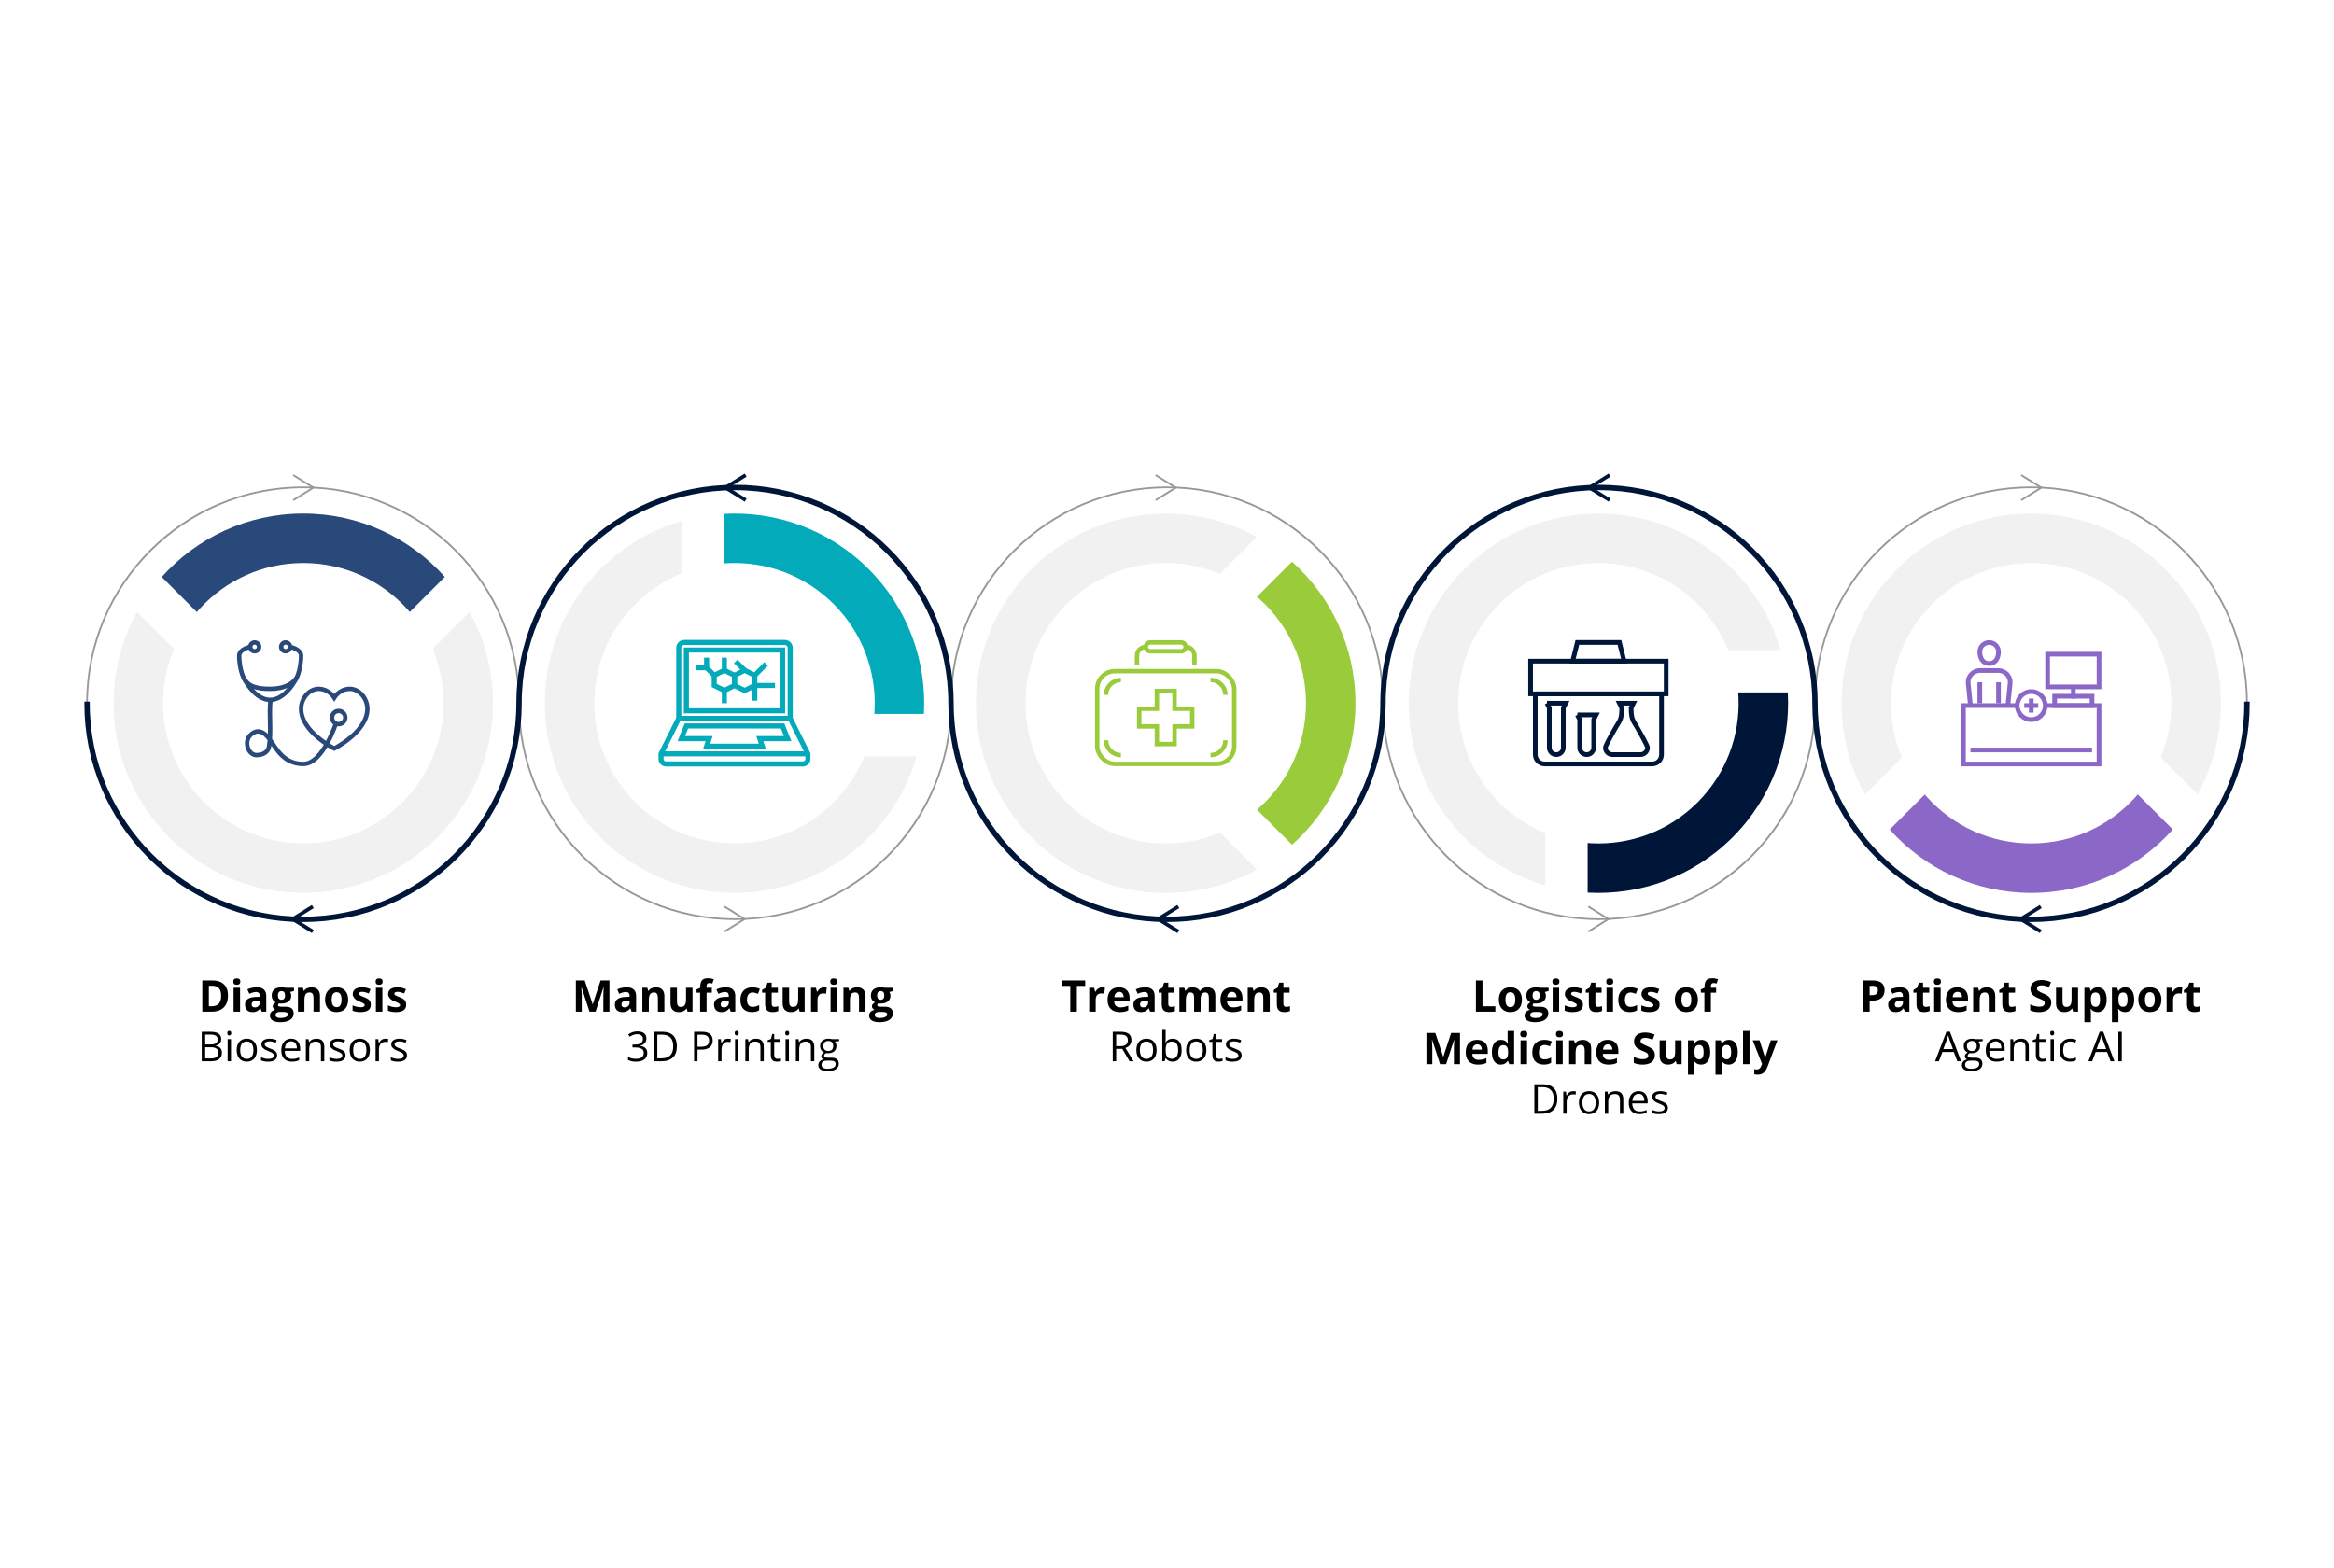 <?xml version="1.0" encoding="UTF-8"?>
<svg id="Layer_2" xmlns="http://www.w3.org/2000/svg" xmlns:xlink="http://www.w3.org/1999/xlink" viewBox="0 0 1920 1290">
  <defs>
    <style>.cls-1{fill:#f1f1f1;}.cls-2{stroke:#9acb3b;stroke-width:3.64px;}.cls-2,.cls-3,.cls-4,.cls-5,.cls-6,.cls-7,.cls-8,.cls-9{fill:none;}.cls-2,.cls-4,.cls-5,.cls-6,.cls-10,.cls-7,.cls-8,.cls-9{stroke-miterlimit:10;}.cls-11{fill:#8b68c8;}.cls-3{stroke-linejoin:round;}.cls-3,.cls-9{stroke:#03abba;stroke-width:4.17px;}.cls-4{stroke:#29497b;stroke-width:3.62px;}.cls-12,.cls-10{fill:#001638;}.cls-13{fill:#9acb3b;}.cls-5{stroke:#989898;stroke-width:1.5px;}.cls-6{stroke:#8b68c8;stroke-width:3.85px;}.cls-14,.cls-15,.cls-16,.cls-17,.cls-18,.cls-19{fill:#fff;}.cls-20{fill:#29497b;}.cls-21{fill:#03abba;}.cls-10,.cls-7,.cls-8{stroke:#001638;}.cls-10,.cls-8{stroke-width:3px;}.cls-15{filter:url(#drop-shadow-1);}.cls-16{filter:url(#drop-shadow-3);}.cls-17{filter:url(#drop-shadow-2);}.cls-18{filter:url(#drop-shadow-5);}.cls-19{filter:url(#drop-shadow-4);}.cls-7{stroke-width:3.85px;}.cls-22{fill:#989898;}</style>
  </defs>
  <g id="Outllined">
    <rect class="cls-14" width="1920" height="1290" />
    <path class="cls-20" d="M365.93,474.71c-28.58-31.99-70.15-52.14-116.42-52.14s-87.89,20.17-116.47,52.19l116.42,116.42,116.48-116.48Z" />
    <path class="cls-1" d="M249.46,640.45l-136.83-136.83c-12.22,22.26-19.18,47.82-19.18,75.01,0,86.19,69.87,156.06,156.06,156.06s156.06-69.87,156.06-156.06c0-27.22-6.97-52.8-19.22-75.08l-136.89,136.89Z" />
    <path class="cls-15" d="M364.87,578.64c0,63.71-51.65,115.36-115.36,115.36s-115.36-51.65-115.36-115.36c0-29.95,11.41-57.23,30.12-77.74,21.1-23.12,51.47-37.62,85.24-37.62s64.18,14.52,85.28,37.67c18.69,20.5,30.08,47.77,30.08,77.69Z" />
    <path class="cls-21" d="M760.01,587.47c2.41-42.83-12.74-86.47-45.46-119.19s-76.41-47.89-119.26-45.45v164.64h164.72Z" />
    <path class="cls-1" d="M560.46,622.31v-193.5c-24.38,7.1-47.38,20.25-66.6,39.48-60.94,60.94-60.94,159.75,0,220.7,60.94,60.94,159.75,60.94,220.7,0,19.24-19.24,32.41-42.27,39.5-66.68h-193.6Z" />
    <path class="cls-17" d="M685.78,660.21c-45.05,45.05-118.09,45.05-163.14,0-45.05-45.05-45.05-118.09,0-163.14,21.18-21.18,48.54-32.4,76.27-33.67,31.26-1.43,63,9.79,86.88,33.67s35.11,55.65,33.66,86.94c-1.28,27.71-12.5,55.05-33.66,76.21Z" />
    <path class="cls-13" d="M1062.87,695.1c31.99-28.58,52.14-70.15,52.14-116.42s-20.17-87.89-52.19-116.47l-116.42,116.42,116.48,116.48Z" />
    <path class="cls-1" d="M897.13,578.63l136.83-136.83c-22.26-12.22-47.82-19.18-75.01-19.18-86.19,0-156.06,69.87-156.06,156.06s69.87,156.06,156.06,156.06c27.22,0,52.8-6.97,75.08-19.22l-136.89-136.89Z" />
    <path class="cls-16" d="M958.95,694.04c-63.71,0-115.36-51.65-115.36-115.36s51.65-115.36,115.36-115.36c29.95,0,57.23,11.41,77.74,30.12,23.12,21.1,37.62,51.47,37.62,85.24s-14.52,64.18-37.67,85.28c-20.5,18.69-47.77,30.08-77.69,30.08Z" />
    <path class="cls-12" d="M1306.03,734.48c42.83,2.41,86.47-12.74,119.19-45.46,32.74-32.74,47.89-76.41,45.45-119.26h-164.64v164.72Z" />
    <path class="cls-1" d="M1271.2,534.93h193.5c-7.1-24.38-20.25-47.38-39.48-66.6-60.94-60.94-159.75-60.94-220.7,0-60.94,60.94-60.94,159.75,0,220.7,19.24,19.24,42.27,32.41,66.68,39.5v-193.6Z" />
    <path class="cls-19" d="M1233.3,660.25c-45.05-45.05-45.05-118.09,0-163.14,45.05-45.05,118.09-45.05,163.14,0,21.18,21.18,32.4,48.54,33.67,76.27,1.43,31.26-9.79,63-33.67,86.88-23.89,23.89-55.65,35.11-86.94,33.66-27.71-1.28-55.05-12.5-76.21-33.66Z" />
    <path class="cls-11" d="M1554.52,682.6c28.58,31.99,70.15,52.14,116.42,52.14s87.89-20.17,116.47-52.19l-116.42-116.42-116.48,116.48Z" />
    <path class="cls-1" d="M1670.99,516.86l136.83,136.83c12.22-22.26,19.18-47.82,19.18-75.01,0-86.19-69.87-156.06-156.06-156.06s-156.06,69.87-156.06,156.06c0,27.22,6.97,52.8,19.22,75.08l136.89-136.89Z" />
    <path class="cls-18" d="M1555.58,578.68c0-63.71,51.65-115.36,115.36-115.36s115.36,51.65,115.36,115.36c0,29.95-11.41,57.23-30.12,77.74-21.1,23.12-51.47,37.62-85.24,37.62s-64.18-14.52-85.28-37.67c-18.69-20.5-30.08-47.77-30.08-77.69Z" />
    <path class="cls-7" d="M1262.95,570.94h103.85v50c0,4.25-3.45,7.69-7.69,7.69h-88.46c-4.25,0-7.69-3.45-7.69-7.69v-50h0Z" />
    <rect class="cls-7" x="1259.1" y="544.02" width="111.54" height="26.92" />
    <polygon class="cls-7" points="1336.03 544.02 1293.72 544.02 1297.56 528.64 1332.18 528.64 1336.03 544.02" />
    <path class="cls-7" d="M1341.8,582.52l1.92-3.88h-11.54l1.92,3.88c0,9.58-1.63,10.34-4.72,15.7-3.88,6.72-8.74,15.45-8.74,16.95,0,3.19,2.58,5.77,5.77,5.77h23.08c3.19,0,5.77-2.58,5.77-5.77,0-1.51-4.86-10.23-8.74-16.95-3.09-5.36-4.72-6.12-4.72-15.7Z" />
    <path class="cls-7" d="M1272.56,578.64h15.38l-1.92,3.85v32.69c0,3.19-2.58,5.77-5.77,5.77h0c-3.19,0-5.77-2.58-5.77-5.77v-32.69l-1.92-3.85Z" />
    <path class="cls-7" d="M1297.56,588.25h15.38l-1.92,3.85v23.08c0,3.19-2.58,5.77-5.77,5.77h0c-3.19,0-5.77-2.58-5.77-5.77v-23.08l-1.92-3.85Z" />
    <polyline class="cls-6" points="1682.48 580.6 1726.71 580.6 1726.71 628.68 1615.17 628.68 1615.17 580.6 1659.4 580.6" />
    <rect class="cls-6" x="1684.4" y="538.29" width="42.31" height="26.92" />
    <line class="cls-6" x1="1705.55" y1="574.83" x2="1705.55" y2="565.22" />
    <rect class="cls-6" x="1690.17" y="572.91" width="30.77" height="7.69" />
    <path class="cls-6" d="M1620.94,580.6l-1.92-19.05c0-5.41,4.39-9.8,9.8-9.8h15.02c5.41,0,9.8,4.39,9.8,9.8l-1.92,19.05" />
    <path class="cls-6" d="M1644.01,536.37c0,4.25-1.92,9.62-7.69,9.62s-7.69-5.37-7.69-9.62,3.44-7.69,7.69-7.69,7.69,3.44,7.69,7.69Z" />
    <line class="cls-6" x1="1628.63" y1="561.37" x2="1628.63" y2="578.68" />
    <line class="cls-6" x1="1644.01" y1="561.37" x2="1644.01" y2="578.68" />
    <circle class="cls-6" cx="1670.94" cy="580.6" r="11.54" />
    <line class="cls-6" x1="1670.94" y1="574.83" x2="1670.94" y2="586.37" />
    <line class="cls-6" x1="1665.17" y1="580.6" x2="1676.71" y2="580.6" />
    <line class="cls-6" x1="1620.94" y1="617.14" x2="1720.94" y2="617.14" />
    <rect class="cls-2" x="902.58" y="552.27" width="112.73" height="76.36" rx="14.55" ry="14.55" />
    <path class="cls-2" d="M1008.04,609.15c0,6.75-5.47,12.21-12.21,12.21" />
    <path class="cls-2" d="M995.82,559.54c6.75,0,12.21,5.47,12.21,12.21" />
    <path class="cls-2" d="M909.86,571.76c0-6.75,5.47-12.21,12.21-12.21" />
    <path class="cls-2" d="M922.07,621.36c-6.75,0-12.21-5.47-12.21-12.21" />
    <polygon class="cls-2" points="980.76 583.18 966.22 583.18 966.22 568.64 951.67 568.64 951.67 583.18 937.13 583.18 937.13 597.73 951.67 597.73 951.67 612.27 966.22 612.27 966.22 597.73 980.76 597.73 980.76 583.18" />
    <path class="cls-2" d="M971.67,535.91h-25.45c-2.01,0-3.64-1.63-3.64-3.64h0c0-2.01,1.63-3.64,3.64-3.64h25.45c2.01,0,3.64,1.63,3.64,3.64h0c0,2.01-1.63,3.64-3.64,3.64Z" />
    <path class="cls-2" d="M975.31,532.27c4.02,0,7.27,3.26,7.27,7.27v7.27" />
    <path class="cls-2" d="M935.31,546.82v-7.27c0-4.02,3.26-7.27,7.27-7.27" />
    <path class="cls-3" d="M664.62,620.3v4.25c0,2.25-1.83,4.08-4.08,4.08h-112.67c-2.25,0-4.08-1.83-4.08-4.08v-4.25l14.58-29.17h91.67l14.58,29.17Z" />
    <line class="cls-3" x1="543.79" y1="620.3" x2="664.62" y2="620.3" />
    <path class="cls-9" d="M562.83,528.64h82.76c2.46,0,4.45,1.99,4.45,4.45v58.05h-91.67v-58.05c0-2.46,1.99-4.45,4.45-4.45Z" />
    <rect class="cls-9" x="564.62" y="534.89" width="79.17" height="50" />
    <polygon class="cls-9" points="625.04 607.8 627.12 614.05 581.29 614.05 583.37 607.8 560.46 607.8 564.62 597.39 643.79 597.39 647.96 607.8 625.04 607.8" />
    <polygon class="cls-9" points="604.21 555.72 604.21 564.05 612.54 568.22 620.87 564.05 620.87 555.72 612.54 551.55 604.21 555.72" />
    <polygon class="cls-9" points="587.54 555.72 587.54 564.05 595.87 568.22 604.21 564.05 604.21 555.72 595.87 551.55 587.54 555.72" />
    <line class="cls-9" x1="595.87" y1="568.22" x2="595.87" y2="578.64" />
    <line class="cls-9" x1="620.87" y1="555.72" x2="630.25" y2="546.34" />
    <line class="cls-9" x1="595.87" y1="551.55" x2="595.87" y2="541.14" />
    <line class="cls-9" x1="620.87" y1="564.05" x2="620.87" y2="576.55" />
    <polyline class="cls-9" points="581.29 541.14 581.29 549.47 587.54 555.72" />
    <line class="cls-9" x1="572.96" y1="549.47" x2="581.29" y2="549.47" />
    <line class="cls-9" x1="620.87" y1="564.05" x2="637.54" y2="564.05" />
    <line class="cls-9" x1="612.54" y1="551.55" x2="605.25" y2="544.26" />
    <path class="cls-4" d="M287.69,566.82c-5.26,0-10.11,3.17-12.73,7.27-2.62-4.1-7.47-7.27-12.73-7.27-8.17,0-14.55,8.25-14.55,16.36,0,19.1,27.27,32.73,27.27,32.73,0,0,27.27-13.63,27.27-32.73,0-8.11-6.38-16.36-14.55-16.36Z" />
    <path class="cls-4" d="M234.87,535.91c-2.01-.05-3.59-1.72-3.54-3.73.05-2.01,1.72-3.59,3.73-3.54,2.01.05,3.59,1.72,3.54,3.73-.05,2.01-1.72,3.59-3.73,3.54Z" />
    <path class="cls-4" d="M209.42,535.91c-2.01-.05-3.59-1.72-3.54-3.73.05-2.01,1.72-3.59,3.73-3.54,2.01.05,3.59,1.72,3.54,3.73-.05,2.01-1.72,3.59-3.73,3.54Z" />
    <path class="cls-4" d="M244.06,557.73c-3.64,5.45-10.97,9.09-21.82,9.09s-18.18-1.82-21.82-9.09" />
    <path class="cls-4" d="M238.6,532.27s9.09,1.82,9.09,7.27c0,7.27-1.82,14.55-3.64,18.18-3.35,6.71-11.43,18.18-21.82,18.18s-18.47-11.48-21.82-18.18c-1.82-3.64-3.64-10.91-3.64-18.18,0-5.45,9.09-7.27,9.09-7.27" />
    <path class="cls-4" d="M222.5,575.93c-1.36,12.8.91,25.85-1.23,38.54-.41,2.42-2.51,6.65-9.95,6.9-7.11.24-10.91-10.91-5.45-16.36,5.45-5.45,10.91-3.64,16.24,3.69,5.06,6.96,11.03,19.95,27.4,19.95s27.27-34.55,27.27-34.55" />
    <circle class="cls-4" cx="278.6" cy="590.45" r="5.45" />
    <path class="cls-22" d="M1315.36,757.09c-24.08,0-47.45-4.72-69.44-14.02-21.24-8.99-40.32-21.85-56.71-38.23-16.38-16.38-29.25-35.46-38.23-56.71-9.3-21.99-14.02-45.36-14.02-69.44,0-97.57-79.38-176.96-176.96-176.96s-176.96,79.38-176.96,176.96c0,24.08-4.72,47.45-14.02,69.44-8.99,21.24-21.85,40.32-38.23,56.71-16.38,16.38-35.46,29.25-56.71,38.23-21.99,9.3-45.36,14.02-69.44,14.02s-47.45-4.72-69.44-14.02c-21.24-8.99-40.32-21.85-56.71-38.23-16.38-16.38-29.25-35.46-38.23-56.71-9.3-21.99-14.02-45.36-14.02-69.44,0-97.57-79.38-176.96-176.96-176.96s-176.96,79.38-176.96,176.96h-1.44c0-24.08,4.72-47.45,14.02-69.44,8.99-21.24,21.85-40.32,38.23-56.71,16.38-16.38,35.46-29.25,56.71-38.23,21.99-9.3,45.36-14.02,69.44-14.02s47.45,4.72,69.44,14.02c21.24,8.99,40.32,21.85,56.71,38.23,16.38,16.38,29.25,35.46,38.23,56.71,9.3,21.99,14.02,45.36,14.02,69.44,0,97.57,79.38,176.96,176.96,176.96s176.96-79.38,176.96-176.96c0-24.08,4.72-47.45,14.02-69.44,8.99-21.24,21.85-40.32,38.23-56.71,16.38-16.38,35.46-29.25,56.71-38.23,21.99-9.3,45.36-14.02,69.44-14.02s47.45,4.72,69.44,14.02c21.24,8.99,40.32,21.85,56.71,38.23,16.38,16.38,29.25,35.46,38.23,56.71,9.3,21.99,14.02,45.36,14.02,69.44,0,97.57,79.38,176.96,176.96,176.96s176.96-79.38,176.96-176.96c0-24.08,4.72-47.45,14.02-69.44,8.99-21.24,21.85-40.32,38.23-56.71,16.38-16.38,35.46-29.25,56.71-38.23,21.99-9.3,45.36-14.02,69.44-14.02s47.45,4.72,69.44,14.02c21.24,8.99,40.32,21.85,56.71,38.23,16.38,16.38,29.25,35.46,38.23,56.71,9.3,21.99,14.02,45.36,14.02,69.44h-1.44c0-97.57-79.38-176.96-176.96-176.96s-176.96,79.38-176.96,176.96c0,24.08-4.72,47.45-14.02,69.44-8.99,21.24-21.85,40.32-38.23,56.71s-35.46,29.25-56.71,38.23c-21.99,9.3-45.36,14.02-69.44,14.02Z" />
    <polyline class="cls-5" points="241.23 390.94 257.79 401.26 241.23 411.57" />
    <polyline class="cls-5" points="950.67 390.94 967.23 401.26 950.67 411.57" />
    <polyline class="cls-5" points="595.93 745.94 612.49 756.26 595.93 766.57" />
    <polyline class="cls-5" points="1306.59 745.94 1323.15 756.26 1306.59 766.57" />
    <polyline class="cls-5" points="1662.66 390.94 1679.22 401.26 1662.66 411.57" />
    <path class="cls-10" d="M604.64,400.42c24.08,0,47.45,4.72,69.44,14.02,21.24,8.99,40.32,21.85,56.71,38.23,16.38,16.38,29.25,35.46,38.23,56.71,9.3,21.99,14.02,45.36,14.02,69.44,0,97.57,79.38,176.96,176.96,176.96s176.96-79.38,176.96-176.96c0-24.08,4.72-47.45,14.02-69.44,8.99-21.24,21.85-40.32,38.23-56.71,16.38-16.38,35.46-29.25,56.71-38.23,21.99-9.3,45.36-14.02,69.44-14.02s47.45,4.72,69.44,14.02c21.24,8.99,40.32,21.85,56.71,38.23,16.38,16.38,29.25,35.46,38.23,56.71,9.3,21.99,14.02,45.36,14.02,69.44,0,97.57,79.38,176.96,176.96,176.96s176.96-79.38,176.96-176.96h1.44c0,24.08-4.72,47.45-14.02,69.44-8.99,21.24-21.85,40.32-38.23,56.71-16.38,16.38-35.46,29.25-56.71,38.23-21.99,9.3-45.36,14.02-69.44,14.02s-47.45-4.72-69.44-14.02c-21.24-8.99-40.32-21.85-56.71-38.23-16.38-16.38-29.25-35.46-38.23-56.71-9.3-21.99-14.02-45.36-14.02-69.44,0-97.57-79.38-176.96-176.96-176.96s-176.96,79.38-176.96,176.96c0,24.08-4.72,47.45-14.02,69.44-8.99,21.24-21.85,40.32-38.23,56.71-16.38,16.38-35.46,29.25-56.71,38.23-21.99,9.3-45.36,14.02-69.44,14.02s-47.45-4.72-69.44-14.02c-21.24-8.99-40.32-21.85-56.71-38.23-16.38-16.38-29.25-35.46-38.23-56.71-9.3-21.99-14.02-45.36-14.02-69.44,0-97.57-79.38-176.96-176.96-176.96s-176.96,79.38-176.96,176.96c0,24.08-4.72,47.45-14.02,69.44-8.99,21.24-21.85,40.32-38.23,56.71-16.38,16.38-35.46,29.25-56.71,38.23-21.99,9.3-45.36,14.02-69.44,14.02s-47.45-4.72-69.44-14.02c-21.24-8.99-40.32-21.85-56.71-38.23-16.38-16.38-29.25-35.46-38.23-56.71-9.3-21.99-14.02-45.36-14.02-69.44h1.44c0,97.57,79.38,176.96,176.96,176.96s176.96-79.38,176.96-176.96c0-24.08,4.72-47.45,14.02-69.44,8.99-21.24,21.85-40.32,38.23-56.71s35.46-29.25,56.71-38.23c21.99-9.3,45.36-14.02,69.44-14.02Z" />
    <polyline class="cls-8" points="1678.77 766.57 1662.21 756.26 1678.77 745.94" />
    <polyline class="cls-8" points="969.33 766.57 952.77 756.26 969.33 745.94" />
    <polyline class="cls-8" points="1324.07 411.57 1307.51 401.26 1324.07 390.94" />
    <polyline class="cls-8" points="613.41 411.57 596.85 401.26 613.41 390.94" />
    <polyline class="cls-8" points="257.34 766.57 240.78 756.26 257.34 745.94" />
    <path d="M185.96,826.41c-1.04,1.99-2.57,3.49-4.58,4.52s-4.44,1.54-7.3,1.54h-7.66v-25.7h8.3c2.74,0,5.07.47,6.98,1.42s3.36,2.35,4.35,4.2,1.49,4.11,1.49,6.77c0,2.85-.52,5.26-1.56,7.25ZM180.09,813.2c-1.21-1.36-3.02-2.04-5.45-2.04h-2.83v16.84h2.36c2.62,0,4.57-.71,5.84-2.14s1.9-3.59,1.9-6.51c0-2.74-.6-4.79-1.81-6.15Z" />
    <path d="M191.9,807.73c0-.9.23-1.57.69-2s1.19-.65,2.19-.65,1.73.22,2.21.67.71,1.11.71,1.99-.25,1.52-.74,1.96-1.22.66-2.18.66c-1.92,0-2.88-.87-2.88-2.62ZM197.48,832.47h-5.33v-19.67h5.33v19.67Z" />
    <path d="M215.32,832.47l-1.05-2.76h-.14c-.62.79-1.25,1.4-1.87,1.85s-1.31.77-2.06.97-1.62.29-2.63.29c-1.24,0-2.31-.24-3.22-.73s-1.59-1.19-2.07-2.11-.72-2.02-.72-3.3c0-2.02.74-3.55,2.23-4.61s3.67-1.63,6.54-1.72l3.41-.11v-.58c0-1.12-.26-1.97-.77-2.53s-1.29-.84-2.33-.84c-1.55,0-3.39.49-5.54,1.48l-1.58-3.62c2.24-1.14,4.91-1.71,8.02-1.71,2.43,0,4.28.61,5.57,1.82s1.93,2.96,1.93,5.25v12.96h-3.73ZM211.77,828.46c.62-.33,1.1-.79,1.45-1.39s.52-1.29.52-2.09v-1.65l-2.11.09c-1.59.07-2.76.36-3.5.86s-1.11,1.26-1.11,2.27c0,.79.22,1.38.67,1.79s1.1.62,1.95.62c.8,0,1.51-.16,2.13-.49Z" />
    <path d="M241.81,812.8v2.69l-3.09.77c.57.87.86,1.85.86,2.95,0,1.37-.32,2.55-.96,3.54s-1.58,1.75-2.82,2.27-2.76.78-4.55.78c-.79,0-1.38-.04-1.78-.12-.54.43-.81.92-.81,1.46,0,.43.28.75.85.96s1.29.31,2.15.31h3.3c2.19,0,3.84.45,4.95,1.36s1.66,2.26,1.66,4.07c0,1.52-.43,2.83-1.3,3.92s-2.13,1.92-3.8,2.5-3.66.86-5.99.86c-2.7,0-4.78-.47-6.24-1.41s-2.2-2.27-2.2-4.01c0-1.22.38-2.23,1.13-3.03s1.86-1.37,3.31-1.71c-.61-.25-1.12-.64-1.53-1.19s-.62-1.1-.62-1.66c0-.64.18-1.22.55-1.71s1.04-1.04,2.01-1.63c-1.07-.46-1.9-1.17-2.49-2.15s-.89-2.14-.89-3.49.31-2.59.94-3.59,1.54-1.76,2.74-2.29,2.64-.8,4.32-.8c.46,0,1.07.04,1.84.11s1.35.16,1.73.24h6.7ZM227.74,837.01c.72.44,1.73.66,3.03.66,1.75,0,3.2-.25,4.36-.76s1.74-1.25,1.74-2.25c0-.74-.35-1.25-1.05-1.55s-1.67-.44-2.93-.44h-2.81c-1.04,0-1.88.23-2.5.68s-.93,1.06-.93,1.82.36,1.4,1.08,1.84ZM229.37,821.77c.51.6,1.25.91,2.21.91s1.67-.3,2.17-.9.75-1.48.75-2.64-.25-2.1-.75-2.71-1.23-.91-2.19-.91-1.68.31-2.19.93-.76,1.52-.76,2.69.25,2.02.76,2.63Z" />
    <path d="M245.1,812.8h4.08l.7,2.51h.32c.6-.95,1.42-1.66,2.47-2.14s2.29-.72,3.72-.72c2.2,0,3.89.62,5.07,1.86s1.77,3.02,1.77,5.34v12.81h-5.33v-11.32c0-1.51-.26-2.63-.77-3.37s-1.32-1.1-2.41-1.1c-1.44,0-2.49.44-3.15,1.32-.76.98-1.14,2.72-1.14,5.2v9.26h-5.33v-19.67Z" />
    <path d="M271.84,831.55c-1.42-.84-2.52-2.04-3.28-3.58s-1.14-3.34-1.14-5.39.38-3.94,1.13-5.47,1.85-2.68,3.28-3.48,3.14-1.2,5.13-1.2,3.59.41,5.02,1.24,2.52,2,3.28,3.53,1.14,3.32,1.14,5.37-.38,3.97-1.13,5.5-1.85,2.71-3.28,3.52-3.14,1.21-5.13,1.21-3.6-.42-5.02-1.27ZM279.88,827.33c.71-1.01,1.07-2.59,1.07-4.75s-.39-3.83-1.18-4.82c-.66-.86-1.62-1.28-2.88-1.28-1.14,0-2.04.38-2.72,1.12-.88,1-1.32,2.65-1.32,4.97,0,1.98.33,3.49.98,4.52.66,1.11,1.69,1.67,3.09,1.67,1.31,0,2.3-.48,2.95-1.44Z" />
    <path d="M290.04,831.69v-4.41c1.05.48,2.18.86,3.38,1.14s2.31.42,3.34.42,1.86-.15,2.41-.46.83-.74.83-1.32c0-.53-.39-1.03-1.16-1.5s-1.88-1-3.32-1.57c-1.18-.48-2.12-.97-2.81-1.48s-1.22-1.09-1.58-1.76c-.32-.38-.55-.78-.71-1.2s-.24-.91-.24-1.43c0-1.85.67-3.26,2.01-4.23s3.25-1.45,5.72-1.45c1.24,0,2.41.12,3.52.37s2.24.63,3.41,1.14l-1.49,3.59c-.98-.43-1.95-.77-2.9-1.02s-1.8-.37-2.55-.37c-.82,0-1.46.13-1.92.39s-.69.63-.69,1.12.25.93.74,1.27c.43.28.91.54,1.43.76s1.25.52,2.19.87c1.41.54,2.49,1.08,3.24,1.62s1.31,1.18,1.66,1.93c.34.74.51,1.59.51,2.57,0,2.07-.71,3.62-2.14,4.62s-3.56,1.51-6.4,1.51c-2.52,0-4.68-.38-6.47-1.12Z" />
    <path d="M308.99,807.73c0-.9.23-1.57.69-2s1.19-.65,2.19-.65,1.73.22,2.21.67.71,1.11.71,1.99-.25,1.52-.74,1.96-1.22.66-2.18.66c-1.92,0-2.88-.87-2.88-2.62ZM314.56,832.47h-5.33v-19.67h5.33v19.67Z" />
    <path d="M319.15,831.69v-4.41c1.05.48,2.18.86,3.38,1.14s2.31.42,3.34.42,1.86-.15,2.41-.46.83-.74.83-1.32c0-.53-.39-1.03-1.16-1.5s-1.88-1-3.32-1.57c-1.18-.48-2.12-.97-2.81-1.48s-1.22-1.09-1.58-1.76c-.32-.38-.55-.78-.71-1.2s-.24-.91-.24-1.43c0-1.85.67-3.26,2.01-4.23s3.25-1.45,5.72-1.45c1.24,0,2.41.12,3.52.37s2.24.63,3.41,1.14l-1.49,3.59c-.98-.43-1.95-.77-2.9-1.02s-1.8-.37-2.55-.37c-.82,0-1.46.13-1.92.39s-.69.63-.69,1.12.25.93.74,1.27c.43.28.91.54,1.43.76s1.25.52,2.19.87c1.41.54,2.49,1.08,3.24,1.62s1.31,1.18,1.66,1.93c.34.74.51,1.59.51,2.57,0,2.07-.71,3.62-2.14,4.62s-3.56,1.51-6.4,1.51c-2.52,0-4.68-.38-6.47-1.12Z" />
    <path d="M165.96,849h7.07c3.05,0,5.31.5,6.77,1.51,1.46,1.01,2.18,2.55,2.18,4.62,0,1.41-.41,2.58-1.24,3.51-.82.94-1.99,1.54-3.51,1.8v.12c1.83.31,3.17.93,4.03,1.86s1.29,2.21,1.29,3.85c0,1.47-.34,2.73-1.02,3.79-.68,1.05-1.67,1.85-2.98,2.4-1.31.55-2.87.82-4.7.82h-7.9v-24.27ZM168.78,859.45h4.57c1.96,0,3.39-.33,4.31-1,.91-.66,1.37-1.71,1.37-3.14s-.5-2.4-1.49-3.05-2.52-.97-4.57-.97h-4.18v8.15ZM168.78,861.71v9.23h4.91c3.93,0,5.89-1.6,5.89-4.81,0-1.46-.52-2.56-1.56-3.3-1.04-.74-2.59-1.11-4.65-1.11h-4.6Z" />
    <path d="M187.38,851.54c-.27-.31-.4-.79-.4-1.43s.13-1.1.4-1.42.68-.47,1.23-.47.94.16,1.21.48c.28.32.41.79.41,1.41s-.14,1.08-.42,1.4c-.28.33-.68.49-1.2.49-.55,0-.96-.15-1.23-.46ZM190.02,873.27h-2.77v-18.23h2.77v18.23Z" />
    <path d="M198.53,872.4c-1.25-.8-2.19-1.91-2.85-3.35-.65-1.43-.98-3.08-.98-4.94,0-1.97.33-3.66,1-5.07s1.62-2.49,2.88-3.24c1.26-.75,2.75-1.12,4.47-1.12s3.18.38,4.42,1.15c1.25.76,2.2,1.85,2.87,3.27.66,1.42,1,3.09,1,5.01s-.34,3.67-1.01,5.09c-.67,1.42-1.63,2.51-2.89,3.26-1.26.75-2.75,1.13-4.49,1.13s-3.18-.4-4.42-1.2ZM207.07,869.43c.93-1.22,1.39-2.99,1.39-5.31s-.5-4.16-1.49-5.41c-.95-1.16-2.28-1.74-3.98-1.74-1.46,0-2.64.44-3.54,1.31-.62.6-1.09,1.39-1.4,2.37-.31.99-.47,2.14-.47,3.47,0,2.34.49,4.13,1.48,5.4.91,1.21,2.23,1.81,3.97,1.81s3.11-.63,4.05-1.89Z" />
    <path d="M217.33,873.33c-1-.18-1.87-.45-2.61-.83v-2.57c.93.45,1.9.8,2.92,1.04,1.02.24,2.04.36,3.05.36,1.48,0,2.62-.24,3.42-.73.8-.49,1.2-1.17,1.2-2.04,0-.54-.19-1.02-.56-1.44-.37-.42-.88-.8-1.52-1.14-.64-.34-1.47-.7-2.49-1.09-1.03-.39-1.83-.74-2.41-1.05-.58-.32-1.08-.68-1.51-1.09-.6-.43-1.04-.91-1.34-1.44-.29-.53-.44-1.14-.44-1.83,0-1.53.59-2.71,1.77-3.54,1.18-.83,2.84-1.25,4.97-1.25,2.03,0,3.98.41,5.88,1.23l-.88,2.11c-1.87-.77-3.56-1.16-5.06-1.16-1.23,0-2.2.21-2.9.62-.7.42-1.05,1-1.05,1.77,0,.72.3,1.33.9,1.83.39.3.85.57,1.4.82.55.25,1.33.57,2.35.95,1.49.56,2.61,1.08,3.35,1.54.74.46,1.3,1.03,1.68,1.7.36.64.53,1.39.53,2.24,0,1.73-.63,3.04-1.9,3.93-1.27.89-3.13,1.34-5.6,1.34-1.1,0-2.14-.09-3.15-.27Z" />
    <path d="M235.41,872.5c-1.31-.73-2.3-1.79-2.99-3.19-.69-1.39-1.03-3.07-1.03-5.03s.33-3.64.99-5.09c.66-1.44,1.61-2.56,2.84-3.34s2.69-1.17,4.36-1.17c1.52,0,2.83.33,3.94,1,1.11.67,1.95,1.63,2.54,2.89.59,1.26.88,2.74.88,4.46v1.69h-12.68c.03,2.15.57,3.79,1.6,4.93,1.04,1.14,2.51,1.71,4.42,1.71,1.09,0,2.04-.08,2.86-.25.82-.17,1.8-.49,2.96-.96v2.24c-1,.44-1.95.75-2.86.93-.91.18-1.96.27-3.13.27-1.82,0-3.38-.37-4.68-1.1ZM244.21,862.66c0-1.2-.18-2.23-.55-3.1-.37-.87-.89-1.54-1.58-2.01-.69-.46-1.5-.7-2.44-.7-1.53,0-2.75.5-3.68,1.5-.92,1-1.46,2.44-1.6,4.31h9.85Z" />
    <path d="M251.59,855.04h2.21l.43,2.44h.17c.59-.92,1.39-1.61,2.42-2.08,1.03-.47,2.26-.71,3.7-.71,2.06,0,3.61.56,4.67,1.69,1.05,1.12,1.58,2.79,1.58,4.99v11.9h-2.76v-11.37c0-1.68-.33-2.91-1-3.69s-1.71-1.17-3.13-1.17c-.97,0-1.81.13-2.5.38-.69.25-1.26.65-1.7,1.18-.87,1.05-1.31,2.76-1.31,5.11v9.56h-2.77v-18.23Z" />
    <path d="M273.6,873.33c-1-.18-1.87-.45-2.62-.83v-2.57c.93.45,1.9.8,2.92,1.04,1.02.24,2.04.36,3.05.36,1.48,0,2.62-.24,3.42-.73.8-.49,1.2-1.17,1.2-2.04,0-.54-.19-1.02-.55-1.44-.37-.42-.88-.8-1.52-1.14-.64-.34-1.47-.7-2.49-1.09-1.03-.39-1.83-.74-2.41-1.05-.57-.32-1.08-.68-1.51-1.09-.6-.43-1.04-.91-1.34-1.44-.29-.53-.44-1.14-.44-1.83,0-1.53.59-2.71,1.77-3.54,1.18-.83,2.84-1.25,4.97-1.25s3.98.41,5.88,1.23l-.88,2.11c-1.87-.77-3.56-1.16-5.06-1.16-1.23,0-2.19.21-2.9.62s-1.05,1-1.05,1.77c0,.72.3,1.33.9,1.83.39.3.86.57,1.4.82.55.25,1.33.57,2.35.95,1.49.56,2.61,1.08,3.35,1.54.74.46,1.3,1.03,1.68,1.7.35.64.53,1.39.53,2.24,0,1.73-.63,3.04-1.9,3.93-1.27.89-3.14,1.34-5.6,1.34-1.1,0-2.14-.09-3.15-.27Z" />
    <path d="M291.48,872.4c-1.25-.8-2.2-1.91-2.85-3.35-.65-1.43-.98-3.08-.98-4.94,0-1.97.33-3.66,1-5.07s1.62-2.49,2.88-3.24,2.75-1.12,4.47-1.12,3.18.38,4.42,1.15c1.25.76,2.2,1.85,2.86,3.27.66,1.42,1,3.09,1,5.01s-.33,3.67-1,5.09c-.67,1.42-1.63,2.51-2.89,3.26-1.26.75-2.75,1.13-4.49,1.13s-3.18-.4-4.42-1.2ZM300.02,869.43c.93-1.22,1.39-2.99,1.39-5.31s-.5-4.16-1.49-5.41c-.95-1.16-2.28-1.74-3.98-1.74-1.46,0-2.64.44-3.54,1.31-.62.6-1.09,1.39-1.4,2.37-.31.99-.47,2.14-.47,3.47,0,2.34.49,4.13,1.48,5.4.91,1.21,2.23,1.81,3.97,1.81s3.11-.63,4.05-1.89Z" />
    <path d="M308.97,855.04h2.19l.37,3.2h.17c.68-1.24,1.45-2.14,2.32-2.71.88-.56,1.89-.85,3.05-.85.66,0,1.45.08,2.34.23l-.38,2.64c-.74-.18-1.51-.27-2.31-.27-.92,0-1.74.23-2.46.69-.72.46-1.29,1.1-1.73,1.92-.53,1.01-.8,2.2-.8,3.57v9.79h-2.77v-18.23Z" />
    <path d="M324.15,873.33c-1-.18-1.87-.45-2.61-.83v-2.57c.93.45,1.9.8,2.92,1.04,1.02.24,2.04.36,3.05.36,1.48,0,2.62-.24,3.42-.73.8-.49,1.2-1.17,1.2-2.04,0-.54-.19-1.02-.56-1.44-.37-.42-.88-.8-1.52-1.14-.64-.34-1.47-.7-2.49-1.09-1.03-.39-1.83-.74-2.41-1.05-.58-.32-1.08-.68-1.51-1.09-.6-.43-1.04-.91-1.34-1.44-.29-.53-.44-1.14-.44-1.83,0-1.53.59-2.71,1.77-3.54,1.18-.83,2.84-1.25,4.97-1.25,2.03,0,3.98.41,5.88,1.23l-.88,2.11c-1.87-.77-3.56-1.16-5.06-1.16-1.23,0-2.2.21-2.9.62-.7.42-1.05,1-1.05,1.77,0,.72.3,1.33.9,1.83.39.3.85.57,1.4.82.55.25,1.33.57,2.35.95,1.49.56,2.61,1.08,3.35,1.54.74.46,1.3,1.03,1.68,1.7.36.64.53,1.39.53,2.24,0,1.73-.63,3.04-1.9,3.93-1.27.89-3.13,1.34-5.6,1.34-1.1,0-2.14-.09-3.15-.27Z" />
    <path d="M473.72,806.77h7.29l5.01,14.98,1.48,4.57h.14l1.48-4.66,4.92-14.89h7.29v25.7h-5.01v-13.73c0-1.25.08-3.36.25-6.31h-.14l-6.52,20.04h-4.97l-6.54-20.07h-.16c.2,2.72.3,4.88.3,6.49v13.59h-4.82v-25.7Z" />
    <path d="M519.55,832.47l-1.05-2.76h-.14c-.62.79-1.25,1.4-1.87,1.85s-1.31.77-2.06.97-1.62.29-2.63.29c-1.24,0-2.31-.24-3.22-.73s-1.59-1.19-2.07-2.11-.72-2.02-.72-3.3c0-2.02.74-3.55,2.23-4.61s3.67-1.63,6.54-1.72l3.41-.11v-.58c0-1.12-.25-1.97-.76-2.53s-1.29-.84-2.33-.84c-1.55,0-3.39.49-5.54,1.48l-1.58-3.62c2.24-1.14,4.91-1.71,8.02-1.71,2.43,0,4.28.61,5.57,1.82s1.93,2.96,1.93,5.25v12.96h-3.73ZM516,828.46c.62-.33,1.1-.79,1.45-1.39s.52-1.29.52-2.09v-1.65l-2.11.09c-1.59.07-2.76.36-3.5.86s-1.11,1.26-1.11,2.27c0,.79.22,1.38.67,1.79s1.1.62,1.95.62c.8,0,1.51-.16,2.13-.49Z" />
    <path d="M528.41,812.8h4.08l.7,2.51h.32c.6-.95,1.42-1.66,2.47-2.14s2.29-.72,3.72-.72c2.2,0,3.89.62,5.07,1.86s1.77,3.02,1.77,5.34v12.81h-5.33v-11.32c0-1.51-.26-2.63-.77-3.37s-1.32-1.1-2.41-1.1c-1.44,0-2.49.44-3.15,1.32-.76.98-1.14,2.72-1.14,5.2v9.26h-5.33v-19.67Z" />
    <path d="M553.34,830.96c-1.18-1.24-1.77-3.02-1.77-5.34v-12.81h5.33v11.32c0,1.51.25,2.63.76,3.35s1.31,1.08,2.41,1.08c.75,0,1.39-.12,1.92-.35s.98-.6,1.33-1.11.61-1.17.78-2,.25-1.84.25-3.03v-9.26h5.33v19.67h-4.08l-.7-2.53h-.32c-.59.94-1.4,1.65-2.45,2.14s-2.29.74-3.74.74c-2.19,0-3.88-.62-5.05-1.86Z" />
    <path d="M575.92,816.86h-2.92v-2.67l3.01-1.37v-.69c0-1.7.22-3.08.67-4.13s1.14-1.83,2.07-2.33,2.16-.75,3.66-.75c.8,0,1.56.06,2.29.18s1.55.33,2.46.62l-1.14,3.57c-.93-.26-1.79-.39-2.58-.39-.55,0-1,.12-1.34.37-.29.22-.51.55-.64.98s-.2.98-.2,1.64v.9h4.32v4.06h-4.32v15.61h-5.33v-15.61Z" />
    <path d="M601.13,832.47l-1.05-2.76h-.14c-.62.79-1.25,1.4-1.87,1.85s-1.31.77-2.06.97-1.62.29-2.63.29c-1.24,0-2.31-.24-3.22-.73s-1.59-1.19-2.07-2.11-.72-2.02-.72-3.3c0-2.02.74-3.55,2.23-4.61s3.67-1.63,6.54-1.72l3.41-.11v-.58c0-1.12-.25-1.97-.76-2.53s-1.29-.84-2.33-.84c-1.55,0-3.39.49-5.54,1.48l-1.58-3.62c2.24-1.14,4.91-1.71,8.02-1.71,2.43,0,4.28.61,5.57,1.82s1.93,2.96,1.93,5.25v12.96h-3.73ZM597.58,828.46c.62-.33,1.1-.79,1.45-1.39s.52-1.29.52-2.09v-1.65l-2.11.09c-1.59.07-2.76.36-3.5.86s-1.11,1.26-1.11,2.27c0,.79.22,1.38.67,1.79s1.1.62,1.95.62c.8,0,1.51-.16,2.13-.49Z" />
    <path d="M611.52,830.21c-1.64-1.74-2.46-4.23-2.46-7.48,0-2.17.4-4.02,1.19-5.55s1.94-2.71,3.44-3.52,3.3-1.21,5.41-1.21,4.08.43,5.98,1.3l-1.55,4.03c-.93-.36-1.73-.64-2.41-.82s-1.36-.27-2.04-.27c-.98,0-1.83.25-2.55.74-.67.47-1.17,1.15-1.52,2.04s-.52,1.97-.52,3.23c0,2.16.5,3.72,1.49,4.69.75.75,1.76,1.12,3.04,1.12,1.95,0,3.78-.5,5.5-1.51v4.32c-1.59,1-3.56,1.49-5.91,1.49-3.09,0-5.46-.87-7.1-2.61Z" />
    <path d="M630.86,831.24c-.96-1.05-1.44-2.7-1.44-4.94v-9.44h-2.53v-2.27l2.99-1.76,1.49-4.22h3.43v4.18h5.1v4.06h-5.1v9.05c0,.89.18,1.55.55,1.99s.94.65,1.71.65c1.01,0,2.07-.19,3.18-.56v3.94c-.79.32-1.54.54-2.28.69s-1.57.21-2.5.21c-2.11,0-3.64-.53-4.61-1.58Z" />
    <path d="M645.59,830.96c-1.18-1.24-1.77-3.02-1.77-5.34v-12.81h5.33v11.32c0,1.51.25,2.63.76,3.35s1.31,1.08,2.41,1.08c.75,0,1.39-.12,1.92-.35s.98-.6,1.33-1.11.61-1.17.78-2,.25-1.84.25-3.03v-9.26h5.33v19.67h-4.08l-.7-2.53h-.32c-.59.94-1.4,1.65-2.45,2.14s-2.29.74-3.74.74c-2.19,0-3.88-.62-5.05-1.86Z" />
    <path d="M667.17,812.8h4.03l.81,3.25h.26c.62-1.15,1.42-2.04,2.41-2.66s2.04-.94,3.16-.94c.62,0,1.37.07,2.25.21l-.53,5.04c-.66-.16-1.45-.25-2.39-.25s-1.68.17-2.35.5-1.19.81-1.57,1.43c-.5.83-.76,1.85-.76,3.06v10.02h-5.33v-19.67Z" />
    <path d="M682.99,807.73c0-.9.23-1.57.69-2s1.19-.65,2.19-.65,1.73.22,2.21.67.71,1.11.71,1.99-.25,1.52-.74,1.96-1.22.66-2.18.66c-1.92,0-2.88-.87-2.88-2.62ZM688.56,832.47h-5.33v-19.67h5.33v19.67Z" />
    <path d="M693.84,812.8h4.08l.7,2.51h.32c.6-.95,1.42-1.66,2.47-2.14s2.29-.72,3.72-.72c2.2,0,3.89.62,5.07,1.86s1.77,3.02,1.77,5.34v12.81h-5.33v-11.32c0-1.51-.26-2.63-.77-3.37s-1.32-1.1-2.41-1.1c-1.44,0-2.49.44-3.15,1.32-.76.98-1.14,2.72-1.14,5.2v9.26h-5.33v-19.67Z" />
    <path d="M734.72,812.8v2.69l-3.09.77c.57.87.86,1.85.86,2.95,0,1.37-.32,2.55-.96,3.54s-1.58,1.75-2.82,2.27-2.76.78-4.55.78c-.79,0-1.38-.04-1.78-.12-.54.43-.81.92-.81,1.46,0,.43.28.75.85.96s1.29.31,2.15.31h3.3c2.19,0,3.84.45,4.95,1.36s1.66,2.26,1.66,4.07c0,1.52-.43,2.83-1.3,3.92s-2.13,1.92-3.8,2.5-3.66.86-5.99.86c-2.7,0-4.78-.47-6.24-1.41s-2.2-2.27-2.2-4.01c0-1.22.38-2.23,1.13-3.03s1.86-1.37,3.31-1.71c-.61-.25-1.12-.64-1.53-1.19s-.62-1.1-.62-1.66c0-.64.18-1.22.55-1.71s1.04-1.04,2.01-1.63c-1.07-.46-1.9-1.17-2.49-2.15s-.89-2.14-.89-3.49.31-2.59.94-3.59,1.54-1.76,2.74-2.29,2.64-.8,4.32-.8c.46,0,1.07.04,1.84.11s1.34.16,1.73.24h6.7ZM720.65,837.01c.72.44,1.73.66,3.03.66,1.75,0,3.2-.25,4.36-.76s1.74-1.25,1.74-2.25c0-.74-.35-1.25-1.05-1.55s-1.67-.44-2.93-.44h-2.81c-1.04,0-1.88.23-2.5.68s-.93,1.06-.93,1.82.36,1.4,1.08,1.84ZM722.29,821.77c.51.6,1.25.91,2.21.91s1.67-.3,2.17-.9.75-1.48.75-2.64-.25-2.1-.75-2.71-1.23-.91-2.19-.91-1.68.31-2.19.93-.76,1.52-.76,2.69.25,2.02.76,2.63Z" />
    <path d="M519.72,873.27c-1.08-.22-2.13-.56-3.14-1.03v-2.54c.94.5,1.98.89,3.13,1.16,1.15.28,2.23.42,3.25.42,2.19,0,3.84-.42,4.95-1.27s1.66-2.07,1.66-3.66c0-2.04-1.09-3.37-3.27-4-1-.3-2.21-.45-3.64-.45h-2.36v-2.37h2.39c1.28,0,2.39-.19,3.33-.56.94-.38,1.65-.92,2.14-1.62.49-.7.74-1.54.74-2.5,0-.79-.19-1.47-.58-2.05s-.93-1.03-1.63-1.34-1.5-.47-2.42-.47c-1.11,0-2.13.16-3.08.48-.95.32-2,.86-3.15,1.61l-1.26-1.88c1.02-.81,2.19-1.43,3.53-1.88,1.33-.44,2.73-.66,4.18-.66,1.53,0,2.83.24,3.92.71,1.08.47,1.91,1.15,2.48,2.04.57.89.85,1.96.85,3.21,0,1.49-.47,2.76-1.4,3.8-.93,1.04-2.22,1.73-3.86,2.08v.1c1.97.24,3.46.86,4.47,1.84,1.01.99,1.52,2.32,1.52,4,0,1.51-.36,2.79-1.08,3.87-.72,1.07-1.77,1.89-3.15,2.46s-3.05.85-5.01.85c-1.25,0-2.42-.11-3.5-.33Z" />
    <path d="M553.59,870.1c-2.16,2.11-5.3,3.17-9.41,3.17h-6.28v-24.27h6.97c3.88,0,6.85,1.01,8.89,3.03,2.04,2.02,3.06,4.96,3.06,8.81,0,4.06-1.08,7.15-3.24,9.26ZM551.49,853.77c-1.55-1.6-3.85-2.4-6.9-2.4h-3.87v19.49h3.42c3.24,0,5.67-.82,7.27-2.47,1.6-1.65,2.41-4.13,2.41-7.45s-.78-5.56-2.33-7.16Z" />
    <path d="M570.96,849h6.51c2.92,0,5.12.6,6.59,1.8,1.47,1.2,2.21,2.99,2.21,5.35,0,1.62-.36,2.99-1.07,4.12-.71,1.13-1.76,1.98-3.13,2.56s-3.03.87-4.98.87h-3.3v9.56h-2.82v-24.27ZM576.62,861.33c2.32,0,4.02-.41,5.09-1.23,1.07-.82,1.6-2.12,1.6-3.9,0-1.63-.5-2.83-1.49-3.62-.99-.79-2.51-1.18-4.57-1.18h-3.47v9.93h2.84Z" />
    <path d="M590.79,855.04h2.19l.37,3.2h.17c.67-1.24,1.45-2.14,2.32-2.71s1.89-.85,3.05-.85c.66,0,1.44.08,2.34.23l-.38,2.64c-.74-.18-1.51-.27-2.31-.27-.92,0-1.74.23-2.46.69-.72.46-1.29,1.1-1.73,1.92-.53,1.01-.8,2.2-.8,3.57v9.79h-2.77v-18.23Z" />
    <path d="M604.81,851.54c-.27-.31-.4-.79-.4-1.43s.13-1.1.4-1.42.67-.47,1.23-.47.94.16,1.21.48c.28.32.42.79.42,1.41s-.14,1.08-.42,1.4c-.28.33-.68.49-1.2.49-.55,0-.96-.15-1.23-.46ZM607.45,873.27h-2.77v-18.23h2.77v18.23Z" />
    <path d="M613.12,855.04h2.21l.43,2.44h.17c.59-.92,1.39-1.61,2.42-2.08,1.03-.47,2.26-.71,3.7-.71,2.06,0,3.61.56,4.67,1.69,1.05,1.12,1.58,2.79,1.58,4.99v11.9h-2.76v-11.37c0-1.68-.33-2.91-1-3.69-.67-.78-1.71-1.17-3.13-1.17-.97,0-1.81.13-2.5.38-.69.25-1.26.65-1.7,1.18-.87,1.05-1.31,2.76-1.31,5.11v9.56h-2.77v-18.23Z" />
    <path d="M635.29,872.25c-.81-.9-1.21-2.31-1.21-4.23v-10.74h-2.57v-1.36l2.72-1.05,1.01-4.05h1.64v4.22h5.15v2.24h-5.15v10.46c0,1.21.22,2.1.66,2.67.44.58,1.13.86,2.08.86,1.05,0,1.99-.12,2.81-.35v2.12c-.97.37-2.09.55-3.34.55-1.73,0-2.99-.45-3.8-1.34Z" />
    <path d="M646.34,851.54c-.27-.31-.4-.79-.4-1.43s.13-1.1.4-1.42.67-.47,1.23-.47.94.16,1.21.48c.28.32.42.79.42,1.41s-.14,1.08-.42,1.4c-.28.33-.68.49-1.2.49-.55,0-.96-.15-1.23-.46ZM648.98,873.27h-2.77v-18.23h2.77v18.23Z" />
    <path d="M654.66,855.04h2.21l.43,2.44h.17c.59-.92,1.39-1.61,2.42-2.08,1.03-.47,2.26-.71,3.7-.71,2.06,0,3.61.56,4.67,1.69,1.05,1.12,1.58,2.79,1.58,4.99v11.9h-2.76v-11.37c0-1.68-.33-2.91-1-3.69-.67-.78-1.71-1.17-3.13-1.17-.97,0-1.81.13-2.5.38-.69.25-1.26.65-1.7,1.18-.87,1.05-1.31,2.76-1.31,5.11v9.56h-2.77v-18.23Z" />
    <path d="M690.29,855.04v1.61l-3.47.4c.84,1.11,1.26,2.32,1.26,3.65,0,1.21-.27,2.26-.82,3.15-.55.9-1.34,1.59-2.37,2.08-1.04.49-2.26.74-3.68.74-.79,0-1.36-.03-1.71-.1-.52.29-.92.63-1.19,1.01-.27.39-.41.8-.41,1.23,0,.52.24.9.71,1.15.47.24,1.18.37,2.13.37h3.15c2,0,3.52.41,4.56,1.22,1.04.81,1.55,2.02,1.55,3.63,0,1.33-.37,2.46-1.1,3.4-.74.94-1.81,1.65-3.21,2.13-1.41.49-3.11.73-5.11.73-1.56,0-2.9-.2-4.01-.59-1.11-.39-1.96-.97-2.54-1.72-.58-.75-.87-1.65-.87-2.71,0-1.2.37-2.19,1.12-3,.75-.8,1.8-1.36,3.15-1.67-.55-.23-1-.58-1.35-1.04-.35-.46-.52-.96-.52-1.5,0-.61.19-1.17.56-1.68.37-.51.97-1.01,1.79-1.49-1.03-.43-1.83-1.11-2.42-2.03-.58-.92-.87-2-.87-3.23s.27-2.3.81-3.22c.54-.92,1.32-1.63,2.34-2.12s2.22-.75,3.6-.75c.53,0,1.07.03,1.63.1s1,.15,1.34.25h5.96ZM677.04,878.6c.84.55,2.08.83,3.72.83,2.12,0,3.77-.33,4.92-1,1.16-.66,1.73-1.65,1.73-2.97,0-.95-.36-1.64-1.07-2.06-.71-.42-1.82-.63-3.33-.63h-2.86c-1.43,0-2.51.29-3.26.86-.75.58-1.12,1.42-1.12,2.52s.42,1.89,1.26,2.44ZM678.38,863.79c.72.71,1.71,1.06,2.97,1.06s2.29-.35,2.98-1.05c.69-.7,1.04-1.72,1.04-3.05,0-1.39-.35-2.45-1.05-3.15-.7-.71-1.7-1.06-3-1.06s-2.25.37-2.96,1.12-1.06,1.8-1.06,3.15.36,2.28,1.08,2.99Z" />
    <path d="M885.83,832.47h-5.41v-21.22h-6.89v-4.48h19.18v4.48h-6.87v21.22Z" />
    <path d="M896.01,812.8h4.03l.81,3.25h.26c.62-1.15,1.42-2.04,2.41-2.66s2.04-.94,3.16-.94c.62,0,1.37.07,2.25.21l-.53,5.04c-.66-.16-1.45-.25-2.39-.25s-1.68.17-2.35.5-1.19.81-1.57,1.43c-.5.83-.76,1.85-.76,3.06v10.02h-5.33v-19.67Z" />
    <path d="M915.7,831.64c-1.49-.79-2.63-1.93-3.42-3.44s-1.18-3.32-1.18-5.44.37-4.03,1.11-5.57,1.81-2.72,3.21-3.53,3.08-1.21,5.05-1.21c1.84,0,3.42.35,4.73,1.05s2.31,1.73,3.01,3.08,1.04,2.97,1.04,4.87v2.55h-12.73c.04,1.57.5,2.78,1.4,3.64s2.15,1.28,3.75,1.28c1.18,0,2.25-.1,3.21-.31s2.03-.57,3.23-1.1v3.92c-1.05.52-2.12.88-3.19,1.08s-2.35.31-3.82.31c-2.1,0-3.89-.39-5.39-1.18ZM924.33,820.51c-.02-1.34-.36-2.39-1.01-3.17s-1.54-1.17-2.66-1.17-2.06.37-2.77,1.11-1.12,1.82-1.24,3.23h7.68Z" />
    <path d="M946.11,832.47l-1.05-2.76h-.14c-.62.79-1.25,1.4-1.87,1.85s-1.31.77-2.06.97-1.62.29-2.63.29c-1.24,0-2.31-.24-3.22-.73s-1.59-1.19-2.07-2.11-.72-2.02-.72-3.3c0-2.02.74-3.55,2.23-4.61s3.67-1.63,6.54-1.72l3.41-.11v-.58c0-1.12-.25-1.97-.76-2.53s-1.29-.84-2.33-.84c-1.55,0-3.39.49-5.54,1.48l-1.58-3.62c2.24-1.14,4.91-1.71,8.02-1.71,2.43,0,4.28.61,5.57,1.82s1.93,2.96,1.93,5.25v12.96h-3.73ZM942.55,828.46c.62-.33,1.1-.79,1.45-1.39s.52-1.29.52-2.09v-1.65l-2.11.09c-1.59.07-2.76.36-3.5.86s-1.11,1.26-1.11,2.27c0,.79.22,1.38.67,1.79s1.1.62,1.95.62c.8,0,1.51-.16,2.13-.49Z" />
    <path d="M957.11,831.24c-.96-1.05-1.44-2.7-1.44-4.94v-9.44h-2.53v-2.27l2.99-1.76,1.49-4.22h3.43v4.18h5.1v4.06h-5.1v9.05c0,.89.18,1.55.55,1.99s.94.65,1.71.65c1.01,0,2.07-.19,3.18-.56v3.94c-.79.32-1.54.54-2.28.69s-1.57.21-2.5.21c-2.11,0-3.64-.53-4.61-1.58Z" />
    <path d="M970.17,812.8h4.06l.72,2.51h.32c.52-.93,1.27-1.63,2.26-2.13s2.11-.74,3.37-.74c2.92,0,4.91.95,5.98,2.85h.4c.57-.9,1.37-1.6,2.39-2.1s2.15-.75,3.39-.75c2.27,0,3.96.59,5.06,1.77s1.65,2.99,1.65,5.44v12.81h-5.33v-11.34c0-1.51-.24-2.63-.71-3.36s-1.22-1.09-2.22-1.09c-1.35,0-2.33.49-2.95,1.46-.61.96-.91,2.45-.91,4.46v9.86h-5.36v-11.5c0-1.44-.23-2.52-.7-3.23s-1.2-1.06-2.18-1.06c-1.37,0-2.37.52-2.99,1.56-.61,1-.91,2.65-.91,4.96v9.26h-5.33v-19.67Z" />
    <path d="M1008.57,831.64c-1.49-.79-2.63-1.93-3.42-3.44s-1.18-3.32-1.18-5.44.37-4.03,1.11-5.57,1.81-2.72,3.21-3.53,3.08-1.21,5.05-1.21c1.84,0,3.42.35,4.73,1.05s2.31,1.73,3.01,3.08,1.04,2.97,1.04,4.87v2.55h-12.73c.04,1.57.5,2.78,1.4,3.64s2.15,1.28,3.75,1.28c1.18,0,2.25-.1,3.21-.31s2.03-.57,3.23-1.1v3.92c-1.05.52-2.12.88-3.19,1.08s-2.35.31-3.82.31c-2.1,0-3.89-.39-5.39-1.18ZM1017.19,820.51c-.02-1.34-.36-2.39-1.01-3.17s-1.54-1.17-2.66-1.17-2.06.37-2.77,1.11-1.12,1.82-1.24,3.23h7.68Z" />
    <path d="M1026.4,812.8h4.08l.7,2.51h.32c.6-.95,1.42-1.66,2.47-2.14s2.29-.72,3.72-.72c2.2,0,3.89.62,5.07,1.86s1.77,3.02,1.77,5.34v12.81h-5.33v-11.32c0-1.51-.26-2.63-.77-3.37s-1.32-1.1-2.41-1.1c-1.44,0-2.49.44-3.15,1.32-.76.98-1.14,2.72-1.14,5.2v9.26h-5.33v-19.67Z" />
    <path d="M1051.8,831.24c-.96-1.05-1.44-2.7-1.44-4.94v-9.44h-2.53v-2.27l2.99-1.76,1.49-4.22h3.43v4.18h5.1v4.06h-5.1v9.05c0,.89.18,1.55.55,1.99s.94.65,1.71.65c1.01,0,2.07-.19,3.18-.56v3.94c-.79.32-1.54.54-2.28.69s-1.57.21-2.5.21c-2.11,0-3.64-.53-4.61-1.58Z" />
    <path d="M915.36,849h6.28c3.07,0,5.35.56,6.84,1.69s2.24,2.83,2.24,5.11c0,1.58-.41,2.93-1.24,4.03-.82,1.11-2.06,1.94-3.71,2.49l6.71,10.94h-3.29l-5.99-10.18h-5.01v10.18h-2.82v-24.27ZM922.02,860.83c1.86,0,3.28-.41,4.27-1.24.99-.82,1.49-2.03,1.49-3.63s-.49-2.79-1.48-3.54c-.99-.74-2.56-1.11-4.73-1.11h-3.39v9.51h3.83Z" />
    <path d="M938.63,872.4c-1.25-.8-2.19-1.91-2.85-3.35-.65-1.43-.98-3.08-.98-4.94,0-1.97.33-3.66,1-5.07s1.62-2.49,2.88-3.24c1.26-.75,2.75-1.12,4.47-1.12s3.18.38,4.42,1.15c1.25.76,2.2,1.85,2.86,3.27.66,1.42,1,3.09,1,5.01s-.33,3.67-1,5.09c-.67,1.42-1.63,2.51-2.89,3.26-1.26.75-2.75,1.13-4.49,1.13s-3.18-.4-4.42-1.2ZM947.17,869.43c.93-1.22,1.39-2.99,1.39-5.31s-.5-4.16-1.49-5.41c-.95-1.16-2.28-1.74-3.98-1.74-1.46,0-2.64.44-3.54,1.31-.62.6-1.09,1.39-1.4,2.37-.31.99-.47,2.14-.47,3.47,0,2.34.49,4.13,1.48,5.4.91,1.21,2.23,1.81,3.97,1.81s3.11-.63,4.05-1.89Z" />
    <path d="M961.27,872.87c-.95-.49-1.74-1.2-2.37-2.12h-.2l-.6,2.52h-1.98v-25.83h2.77v6.34c0,.85-.04,2.18-.13,3.98h.13c.67-1.06,1.48-1.84,2.41-2.33.93-.49,2.04-.74,3.34-.74,2.41,0,4.25.81,5.51,2.42,1.26,1.62,1.89,3.95,1.89,7.01,0,1.99-.3,3.7-.89,5.12-.59,1.42-1.45,2.5-2.56,3.25-1.12.74-2.46,1.11-4.03,1.11-1.24,0-2.33-.24-3.29-.73ZM967.87,869.42c.87-1.23,1.3-3,1.3-5.33,0-4.7-1.7-7.06-5.1-7.06-1.24,0-2.24.24-2.99.71-.75.47-1.31,1.21-1.66,2.22s-.53,2.35-.53,4.01v.43c0,1.63.18,2.94.55,3.94.37,1,.93,1.74,1.68,2.21.76.47,1.74.71,2.93.71,1.67,0,2.94-.61,3.81-1.84Z" />
    <path d="M979.57,872.4c-1.25-.8-2.19-1.91-2.85-3.35-.65-1.43-.98-3.08-.98-4.94,0-1.97.33-3.66,1-5.07s1.62-2.49,2.88-3.24c1.26-.75,2.75-1.12,4.47-1.12s3.18.38,4.42,1.15c1.25.76,2.2,1.85,2.86,3.27.66,1.42,1,3.09,1,5.01s-.33,3.67-1,5.09c-.67,1.42-1.63,2.51-2.89,3.26-1.26.75-2.75,1.13-4.49,1.13s-3.18-.4-4.42-1.2ZM988.11,869.43c.93-1.22,1.39-2.99,1.39-5.31s-.5-4.16-1.49-5.41c-.95-1.16-2.28-1.74-3.98-1.74-1.46,0-2.64.44-3.54,1.31-.62.6-1.09,1.39-1.4,2.37-.31.99-.47,2.14-.47,3.47,0,2.34.49,4.13,1.48,5.4.91,1.21,2.23,1.81,3.97,1.81s3.11-.63,4.05-1.89Z" />
    <path d="M998.54,872.25c-.81-.9-1.21-2.31-1.21-4.23v-10.74h-2.57v-1.36l2.72-1.05,1.01-4.05h1.64v4.22h5.15v2.24h-5.15v10.46c0,1.21.22,2.1.66,2.67.44.58,1.13.86,2.08.86,1.05,0,1.99-.12,2.81-.35v2.12c-.97.37-2.09.55-3.34.55-1.73,0-2.99-.45-3.8-1.34Z" />
    <path d="M1010.76,873.33c-1-.18-1.87-.45-2.61-.83v-2.57c.93.45,1.9.8,2.92,1.04,1.02.24,2.04.36,3.05.36,1.48,0,2.62-.24,3.42-.73.8-.49,1.2-1.17,1.2-2.04,0-.54-.19-1.02-.56-1.44-.37-.42-.88-.8-1.52-1.14-.64-.34-1.47-.7-2.49-1.09-1.03-.39-1.83-.74-2.41-1.05s-1.08-.68-1.51-1.09c-.6-.43-1.04-.91-1.34-1.44-.29-.53-.44-1.14-.44-1.83,0-1.53.59-2.71,1.77-3.54,1.18-.83,2.84-1.25,4.97-1.25,2.03,0,3.98.41,5.88,1.23l-.88,2.11c-1.87-.77-3.56-1.16-5.06-1.16-1.23,0-2.19.21-2.9.62-.7.42-1.05,1-1.05,1.77,0,.72.3,1.33.9,1.83.39.3.85.57,1.4.82.55.25,1.33.57,2.35.95,1.49.56,2.61,1.08,3.35,1.54.74.46,1.3,1.03,1.68,1.7.35.64.53,1.39.53,2.24,0,1.73-.63,3.04-1.9,3.93-1.27.89-3.14,1.34-5.6,1.34-1.1,0-2.14-.09-3.15-.27Z" />
    <path d="M1214.12,832.47v-25.7h5.4v21.27h10.6v4.43h-16Z" />
    <path d="M1237.4,831.55c-1.42-.84-2.52-2.04-3.28-3.58s-1.14-3.34-1.14-5.39.38-3.94,1.13-5.47,1.85-2.68,3.28-3.48,3.14-1.2,5.13-1.2,3.59.41,5.02,1.24,2.52,2,3.28,3.53,1.14,3.32,1.14,5.37-.38,3.97-1.13,5.5-1.85,2.71-3.28,3.52-3.14,1.21-5.13,1.21-3.59-.42-5.02-1.27ZM1245.44,827.33c.71-1.01,1.07-2.59,1.07-4.75s-.39-3.83-1.18-4.82c-.66-.86-1.62-1.28-2.88-1.28-1.14,0-2.04.38-2.72,1.12-.88,1-1.32,2.65-1.32,4.97,0,1.98.33,3.49.98,4.52.66,1.11,1.69,1.67,3.09,1.67,1.31,0,2.3-.48,2.95-1.44Z" />
    <path d="M1273.92,812.8v2.69l-3.09.77c.57.87.86,1.85.86,2.95,0,1.37-.32,2.55-.96,3.54s-1.58,1.75-2.82,2.27-2.76.78-4.55.78c-.79,0-1.38-.04-1.78-.12-.54.43-.81.92-.81,1.46,0,.43.28.75.85.96s1.29.31,2.15.31h3.3c2.19,0,3.84.45,4.95,1.36s1.66,2.26,1.66,4.07c0,1.52-.43,2.83-1.3,3.92s-2.13,1.92-3.8,2.5-3.66.86-5.99.86c-2.7,0-4.78-.47-6.24-1.41s-2.2-2.27-2.2-4.01c0-1.22.38-2.23,1.13-3.03s1.86-1.37,3.31-1.71c-.61-.25-1.12-.64-1.53-1.19s-.62-1.1-.62-1.66c0-.64.18-1.22.55-1.71s1.04-1.04,2.01-1.63c-1.07-.46-1.9-1.17-2.49-2.15s-.89-2.14-.89-3.49.31-2.59.94-3.59,1.54-1.76,2.74-2.29,2.64-.8,4.32-.8c.46,0,1.07.04,1.84.11s1.34.16,1.73.24h6.7ZM1259.85,837.01c.72.44,1.73.66,3.03.66,1.75,0,3.2-.25,4.36-.76s1.74-1.25,1.74-2.25c0-.74-.35-1.25-1.05-1.55s-1.67-.44-2.93-.44h-2.81c-1.04,0-1.88.23-2.5.68s-.93,1.06-.93,1.82.36,1.4,1.08,1.84ZM1261.48,821.77c.51.6,1.25.91,2.21.91s1.67-.3,2.17-.9.75-1.48.75-2.64-.25-2.1-.75-2.71-1.23-.91-2.19-.91-1.68.31-2.19.93-.76,1.52-.76,2.69.25,2.02.76,2.63Z" />
    <path d="M1277,807.73c0-.9.23-1.57.69-2s1.19-.65,2.19-.65,1.73.22,2.21.67.71,1.11.71,1.99-.25,1.52-.74,1.96-1.22.66-2.18.66c-1.92,0-2.88-.87-2.88-2.62ZM1282.57,832.47h-5.33v-19.67h5.33v19.67Z" />
    <path d="M1287.16,831.69v-4.41c1.05.48,2.18.86,3.38,1.14s2.31.42,3.34.42,1.86-.15,2.41-.46.83-.74.83-1.32c0-.53-.39-1.03-1.16-1.5s-1.88-1-3.32-1.57c-1.18-.48-2.12-.97-2.81-1.48s-1.22-1.09-1.58-1.76c-.32-.38-.55-.78-.71-1.2s-.24-.91-.24-1.43c0-1.85.67-3.26,2.01-4.23s3.25-1.45,5.72-1.45c1.24,0,2.41.12,3.52.37s2.24.63,3.41,1.14l-1.49,3.59c-.98-.43-1.95-.77-2.9-1.02s-1.8-.37-2.55-.37c-.82,0-1.46.13-1.92.39s-.69.63-.69,1.12.25.93.74,1.27c.43.28.91.54,1.43.76s1.25.52,2.19.87c1.41.54,2.49,1.08,3.24,1.62s1.31,1.18,1.66,1.93c.34.74.51,1.59.51,2.57,0,2.07-.71,3.62-2.14,4.62s-3.56,1.51-6.4,1.51c-2.52,0-4.68-.38-6.47-1.12Z" />
    <path d="M1308.46,831.24c-.96-1.05-1.44-2.7-1.44-4.94v-9.44h-2.53v-2.27l2.99-1.76,1.49-4.22h3.43v4.18h5.1v4.06h-5.1v9.05c0,.89.18,1.55.55,1.99s.94.65,1.71.65c1.01,0,2.07-.19,3.18-.56v3.94c-.79.32-1.54.54-2.28.69s-1.57.21-2.5.21c-2.11,0-3.64-.53-4.61-1.58Z" />
    <path d="M1321.31,807.73c0-.9.23-1.57.69-2s1.19-.65,2.19-.65,1.73.22,2.21.67.71,1.11.71,1.99-.25,1.52-.74,1.96-1.22.66-2.18.66c-1.92,0-2.88-.87-2.88-2.62ZM1326.88,832.47h-5.33v-19.67h5.33v19.67Z" />
    <path d="M1333.69,830.21c-1.64-1.74-2.46-4.23-2.46-7.48,0-2.17.4-4.02,1.19-5.55s1.94-2.71,3.44-3.52,3.3-1.21,5.41-1.21,4.08.43,5.98,1.3l-1.55,4.03c-.93-.36-1.73-.64-2.41-.82s-1.36-.27-2.04-.27c-.98,0-1.83.25-2.55.74-.67.47-1.17,1.15-1.52,2.04s-.52,1.97-.52,3.23c0,2.16.5,3.72,1.49,4.69.75.75,1.76,1.12,3.04,1.12,1.95,0,3.78-.5,5.5-1.51v4.32c-1.59,1-3.56,1.49-5.91,1.49-3.09,0-5.46-.87-7.1-2.61Z" />
    <path d="M1350.19,831.69v-4.41c1.05.48,2.18.86,3.38,1.14s2.31.42,3.34.42,1.86-.15,2.41-.46.83-.74.83-1.32c0-.53-.39-1.03-1.16-1.5s-1.88-1-3.32-1.57c-1.18-.48-2.12-.97-2.81-1.48s-1.22-1.09-1.58-1.76c-.32-.38-.55-.78-.71-1.2s-.24-.91-.24-1.43c0-1.85.67-3.26,2.01-4.23s3.25-1.45,5.72-1.45c1.24,0,2.41.12,3.52.37s2.24.63,3.41,1.14l-1.49,3.59c-.98-.43-1.95-.77-2.9-1.02s-1.8-.37-2.55-.37c-.82,0-1.46.13-1.92.39s-.69.63-.69,1.12.25.93.74,1.27c.43.28.91.54,1.43.76s1.25.52,2.19.87c1.41.54,2.49,1.08,3.24,1.62s1.31,1.18,1.66,1.93c.34.74.51,1.59.51,2.57,0,2.07-.71,3.62-2.14,4.62s-3.56,1.51-6.4,1.51c-2.52,0-4.68-.38-6.47-1.12Z" />
    <path d="M1382.19,831.55c-1.42-.84-2.52-2.04-3.28-3.58s-1.14-3.34-1.14-5.39.38-3.94,1.13-5.47,1.85-2.68,3.28-3.48,3.14-1.2,5.13-1.2,3.59.41,5.02,1.24,2.52,2,3.28,3.53,1.14,3.32,1.14,5.37-.38,3.97-1.13,5.5-1.85,2.71-3.28,3.52-3.14,1.21-5.13,1.21-3.59-.42-5.02-1.27ZM1390.23,827.33c.71-1.01,1.07-2.59,1.07-4.75s-.39-3.83-1.18-4.82c-.66-.86-1.62-1.28-2.88-1.28-1.14,0-2.04.38-2.72,1.12-.88,1-1.32,2.65-1.32,4.97,0,1.98.33,3.49.98,4.52.66,1.11,1.69,1.67,3.09,1.67,1.31,0,2.3-.48,2.95-1.44Z" />
    <path d="M1402.08,816.86h-2.92v-2.67l3.01-1.37v-.69c0-1.7.22-3.08.67-4.13s1.14-1.83,2.07-2.33,2.16-.75,3.66-.75c.8,0,1.56.06,2.29.18s1.55.33,2.46.62l-1.14,3.57c-.93-.26-1.79-.39-2.58-.39-.55,0-1,.12-1.34.37-.29.22-.51.55-.64.98s-.2.98-.2,1.64v.9h4.32v4.06h-4.32v15.61h-5.33v-15.61Z" />
    <path d="M1173.42,849.97h7.29l5.01,14.98,1.48,4.57h.14l1.48-4.66,4.92-14.89h7.29v25.7h-5.01v-13.73c0-1.25.08-3.36.25-6.31h-.14l-6.52,20.04h-4.97l-6.54-20.07h-.16c.2,2.72.3,4.88.3,6.49v13.59h-4.82v-25.7Z" />
    <path d="M1210.34,874.84c-1.49-.79-2.63-1.93-3.42-3.44s-1.18-3.32-1.18-5.44.37-4.03,1.11-5.57,1.81-2.72,3.21-3.53,3.08-1.21,5.05-1.21c1.84,0,3.42.35,4.73,1.05s2.31,1.73,3.01,3.08,1.04,2.97,1.04,4.87v2.55h-12.73c.04,1.57.5,2.78,1.4,3.64s2.15,1.28,3.75,1.28c1.18,0,2.25-.1,3.21-.31s2.03-.57,3.23-1.1v3.92c-1.05.52-2.12.88-3.19,1.08s-2.35.31-3.82.31c-2.1,0-3.89-.39-5.39-1.18ZM1218.96,863.71c-.02-1.34-.36-2.39-1.01-3.17s-1.54-1.17-2.66-1.17-2.06.37-2.77,1.11-1.12,1.82-1.24,3.23h7.68Z" />
    <path d="M1230.54,874.72c-1.11-.87-1.93-2.06-2.48-3.58s-.82-3.25-.82-5.21c0-2.16.3-4,.89-5.55s1.45-2.72,2.58-3.52,2.49-1.21,4.07-1.21c1.22,0,2.27.23,3.16.7s1.68,1.25,2.4,2.34h.12c-.18-1.55-.26-3.08-.26-4.59v-5.78h5.36v27.35h-3.97l-1.16-2.64h-.23c-1.25,1.99-3.11,2.99-5.57,2.99-1.62,0-2.98-.43-4.09-1.3ZM1239.62,870.47c.63-.85.95-2.22.98-4.1v-.47c0-1.42-.14-2.56-.42-3.42s-.72-1.49-1.32-1.89-1.38-.6-2.34-.6c-1.25,0-2.21.52-2.87,1.55s-.99,2.52-.99,4.46.33,3.32,1,4.29,1.65,1.46,2.94,1.46c1.39,0,2.41-.42,3.03-1.27Z" />
    <path d="M1250.6,850.93c0-.9.23-1.57.69-2s1.19-.65,2.19-.65,1.73.22,2.21.67.71,1.11.71,1.99-.25,1.52-.74,1.96-1.22.66-2.18.66c-1.92,0-2.88-.87-2.88-2.62ZM1256.17,875.67h-5.33v-19.67h5.33v19.67Z" />
    <path d="M1262.98,873.41c-1.64-1.74-2.46-4.23-2.46-7.48,0-2.17.4-4.02,1.19-5.55s1.94-2.71,3.44-3.52,3.3-1.21,5.41-1.21,4.08.43,5.98,1.3l-1.55,4.03c-.93-.36-1.73-.64-2.41-.82s-1.36-.27-2.04-.27c-.98,0-1.83.25-2.55.74-.67.47-1.17,1.15-1.52,2.04s-.52,1.97-.52,3.23c0,2.16.5,3.72,1.49,4.69.75.75,1.76,1.12,3.04,1.12,1.95,0,3.78-.5,5.5-1.51v4.32c-1.59,1-3.56,1.49-5.91,1.49-3.09,0-5.46-.87-7.1-2.61Z" />
    <path d="M1279.96,850.93c0-.9.23-1.57.69-2s1.19-.65,2.19-.65,1.73.22,2.21.67.71,1.11.71,1.99-.25,1.52-.74,1.96-1.22.66-2.18.66c-1.92,0-2.88-.87-2.88-2.62ZM1285.53,875.67h-5.33v-19.67h5.33v19.67Z" />
    <path d="M1290.8,856h4.08l.7,2.51h.32c.6-.95,1.42-1.66,2.47-2.14s2.29-.72,3.72-.72c2.2,0,3.89.62,5.07,1.86s1.77,3.02,1.77,5.34v12.81h-5.33v-11.32c0-1.51-.26-2.63-.77-3.37s-1.32-1.1-2.41-1.1c-1.44,0-2.49.44-3.15,1.32-.76.98-1.14,2.72-1.14,5.2v9.26h-5.33v-19.67Z" />
    <path d="M1317.72,874.84c-1.49-.79-2.63-1.93-3.42-3.44s-1.18-3.32-1.18-5.44.37-4.03,1.11-5.57,1.81-2.72,3.21-3.53,3.08-1.21,5.05-1.21c1.84,0,3.42.35,4.73,1.05s2.31,1.73,3.01,3.08,1.04,2.97,1.04,4.87v2.55h-12.73c.04,1.57.5,2.78,1.4,3.64s2.15,1.28,3.75,1.28c1.18,0,2.25-.1,3.21-.31s2.03-.57,3.23-1.1v3.92c-1.05.52-2.12.88-3.19,1.08s-2.35.31-3.82.31c-2.1,0-3.89-.39-5.39-1.18ZM1326.35,863.71c-.02-1.34-.36-2.39-1.01-3.17s-1.54-1.17-2.66-1.17-2.06.37-2.77,1.11-1.12,1.82-1.24,3.23h7.68Z" />
    <path d="M1343.98,874.58v-4.87c1.17.59,2.45,1.04,3.84,1.37s2.64.49,3.75.49c1.45,0,2.54-.26,3.26-.78s1.08-1.23,1.08-2.14c0-.64-.21-1.2-.62-1.65s-.96-.86-1.64-1.2-1.68-.77-3-1.28c-1.63-.64-2.89-1.32-3.8-2.01s-1.58-1.51-2.02-2.43c-.42-.91-.63-1.95-.63-3.11,0-1.54.37-2.86,1.12-3.96s1.8-1.95,3.18-2.53,3-.87,4.88-.87c2.59,0,5.17.57,7.75,1.71l-1.69,4.22c-2.3-1.04-4.34-1.56-6.12-1.56-1.22,0-2.15.24-2.79.71s-.96,1.12-.96,1.94c0,.9.42,1.62,1.25,2.16.76.48,2.14,1.15,4.15,2,1.55.67,2.77,1.32,3.67,1.97s1.58,1.39,2.02,2.24.67,1.88.67,3.1c0,1.7-.41,3.14-1.23,4.33s-1.98,2.09-3.49,2.69-3.28.91-5.33.91c-2.82,0-5.26-.48-7.31-1.44Z" />
    <path d="M1367.01,874.16c-1.18-1.24-1.77-3.02-1.77-5.34v-12.81h5.33v11.32c0,1.51.25,2.63.76,3.35s1.31,1.08,2.41,1.08c.75,0,1.39-.12,1.92-.35s.98-.6,1.33-1.11.61-1.17.78-2,.25-1.84.25-3.03v-9.26h5.33v19.67h-4.08l-.7-2.53h-.32c-.59.94-1.4,1.65-2.45,2.14s-2.29.74-3.74.74c-2.19,0-3.88-.62-5.05-1.86Z" />
    <path d="M1388.59,856h4.36l.77,2.58h.25c1.3-1.96,3.17-2.94,5.61-2.94,1.54,0,2.85.4,3.95,1.2s1.93,1.96,2.5,3.48.86,3.34.86,5.48-.3,3.91-.91,5.45-1.47,2.71-2.59,3.53-2.45,1.23-3.97,1.23c-1.17,0-2.2-.2-3.08-.61s-1.69-1.07-2.43-2h-.25c.16,1.44.25,2.48.25,3.11v7.79h-5.33v-28.32ZM1400.54,870.23c.6-.97.9-2.45.9-4.46s-.29-3.53-.88-4.47-1.51-1.42-2.76-1.42c-1.35,0-2.33.44-2.95,1.33s-.93,2.23-.93,4.03v.54c0,1.41.14,2.54.41,3.4s.7,1.49,1.27,1.89,1.32.6,2.23.6c1.21,0,2.11-.48,2.71-1.45Z" />
    <path d="M1411.23,856h4.36l.77,2.58h.25c1.3-1.96,3.17-2.94,5.61-2.94,1.54,0,2.85.4,3.95,1.2s1.93,1.96,2.5,3.48.86,3.34.86,5.48-.3,3.91-.91,5.45-1.47,2.71-2.59,3.53-2.45,1.23-3.97,1.23c-1.17,0-2.2-.2-3.08-.61s-1.69-1.07-2.43-2h-.25c.16,1.44.25,2.48.25,3.11v7.79h-5.33v-28.32ZM1423.18,870.23c.6-.97.9-2.45.9-4.46s-.29-3.53-.88-4.47-1.51-1.42-2.76-1.42c-1.35,0-2.33.44-2.95,1.33s-.93,2.23-.93,4.03v.54c0,1.41.14,2.54.41,3.4s.7,1.49,1.27,1.89,1.32.6,2.23.6c1.21,0,2.11-.48,2.71-1.45Z" />
    <path d="M1439.2,875.67h-5.33v-27.35h5.33v27.35Z" />
    <path d="M1443.12,884v-4.24c.61.15,1.31.23,2.09.23.62,0,1.16-.12,1.62-.36s.87-.61,1.23-1.1c.38-.52.86-1.54,1.44-3.06l-7.68-19.48h5.61l3.57,11.21c.49,1.44.8,2.61.93,3.52h.14c.15-.7.29-1.28.42-1.72s.33-1.05.6-1.81l3.62-11.2h5.45l-8.07,21.48c-.62,1.65-1.3,2.97-2.05,3.96s-1.62,1.72-2.63,2.18-2.22.69-3.64.69c-.86,0-1.74-.11-2.65-.32Z" />
    <path d="M1277.88,913.3c-2.16,2.11-5.3,3.17-9.41,3.17h-6.28v-24.27h6.97c3.88,0,6.85,1.01,8.89,3.03,2.04,2.02,3.06,4.96,3.06,8.81,0,4.06-1.08,7.15-3.24,9.26ZM1275.77,896.97c-1.55-1.6-3.85-2.4-6.9-2.4h-3.87v19.49h3.42c3.24,0,5.67-.82,7.27-2.47,1.6-1.65,2.41-4.13,2.41-7.45s-.78-5.56-2.33-7.16Z" />
    <path d="M1285.99,898.24h2.19l.37,3.2h.17c.67-1.24,1.45-2.14,2.32-2.71s1.89-.85,3.05-.85c.66,0,1.44.08,2.34.23l-.38,2.64c-.74-.18-1.51-.27-2.31-.27-.92,0-1.74.23-2.46.69-.72.46-1.29,1.1-1.73,1.92-.53,1.01-.8,2.2-.8,3.57v9.79h-2.77v-18.23Z" />
    <path d="M1302.69,915.6c-1.25-.8-2.19-1.91-2.85-3.35-.65-1.43-.98-3.08-.98-4.94,0-1.97.33-3.66,1-5.07s1.62-2.49,2.88-3.24c1.26-.75,2.75-1.12,4.47-1.12s3.18.38,4.42,1.15c1.25.76,2.2,1.85,2.86,3.27.66,1.42,1,3.09,1,5.01s-.33,3.67-1,5.09c-.67,1.42-1.63,2.51-2.89,3.26-1.26.75-2.75,1.13-4.49,1.13s-3.18-.4-4.42-1.2ZM1311.23,912.63c.93-1.22,1.39-2.99,1.39-5.31s-.5-4.16-1.49-5.41c-.95-1.16-2.28-1.74-3.98-1.74-1.46,0-2.64.44-3.54,1.31-.62.6-1.09,1.39-1.4,2.37-.31.99-.47,2.14-.47,3.47,0,2.34.49,4.13,1.48,5.4.91,1.21,2.23,1.81,3.97,1.81s3.11-.63,4.05-1.89Z" />
    <path d="M1320.18,898.24h2.21l.43,2.44h.17c.59-.92,1.39-1.61,2.42-2.08,1.03-.47,2.26-.71,3.7-.71,2.06,0,3.61.56,4.67,1.69,1.05,1.12,1.58,2.79,1.58,4.99v11.9h-2.76v-11.37c0-1.68-.33-2.91-1-3.69-.67-.78-1.71-1.17-3.13-1.17-.97,0-1.81.13-2.5.38-.69.25-1.26.65-1.7,1.18-.87,1.05-1.31,2.76-1.31,5.11v9.56h-2.77v-18.23Z" />
    <path d="M1343.88,915.7c-1.31-.73-2.3-1.79-2.99-3.19s-1.03-3.07-1.03-5.03.33-3.64.99-5.09c.66-1.44,1.61-2.56,2.84-3.34,1.23-.78,2.69-1.17,4.36-1.17,1.52,0,2.83.33,3.93,1,1.11.67,1.95,1.63,2.54,2.89.59,1.26.88,2.74.88,4.46v1.69h-12.68c.03,2.15.57,3.79,1.6,4.93,1.03,1.14,2.51,1.71,4.42,1.71,1.08,0,2.04-.08,2.86-.25s1.8-.49,2.96-.96v2.24c-1,.44-1.95.75-2.86.93-.91.18-1.96.27-3.13.27-1.82,0-3.38-.37-4.68-1.1ZM1352.68,905.86c0-1.2-.18-2.23-.55-3.1-.37-.87-.89-1.54-1.58-2.01s-1.5-.7-2.44-.7c-1.53,0-2.75.5-3.68,1.5-.92,1-1.46,2.44-1.6,4.31h9.84Z" />
    <path d="M1361.39,916.53c-1-.18-1.87-.45-2.61-.83v-2.57c.93.45,1.9.8,2.92,1.04,1.02.24,2.04.36,3.05.36,1.48,0,2.62-.24,3.42-.73.8-.49,1.2-1.17,1.2-2.04,0-.54-.19-1.02-.56-1.44-.37-.42-.88-.8-1.52-1.14-.64-.34-1.47-.7-2.49-1.09-1.03-.39-1.83-.74-2.41-1.05s-1.08-.68-1.51-1.09c-.6-.43-1.04-.91-1.34-1.44-.29-.53-.44-1.14-.44-1.83,0-1.53.59-2.71,1.77-3.54,1.18-.83,2.84-1.25,4.97-1.25,2.03,0,3.98.41,5.88,1.23l-.88,2.11c-1.87-.77-3.56-1.16-5.06-1.16-1.23,0-2.19.21-2.9.62-.7.42-1.05,1-1.05,1.77,0,.72.3,1.33.9,1.83.39.3.85.57,1.4.82.55.25,1.33.57,2.35.95,1.49.56,2.61,1.08,3.35,1.54.74.46,1.3,1.03,1.68,1.7.35.64.53,1.39.53,2.24,0,1.73-.63,3.04-1.9,3.93-1.27.89-3.14,1.34-5.6,1.34-1.1,0-2.14-.09-3.15-.27Z" />
    <path d="M1532.61,806.77h8.1c3.16,0,5.55.68,7.16,2.03s2.42,3.33,2.42,5.92c0,1.83-.38,3.38-1.13,4.67s-1.86,2.26-3.32,2.93-3.22,1-5.28,1h-2.55v9.16h-5.4v-25.7ZM1539.94,818.9c1.59,0,2.8-.35,3.62-1.05s1.23-1.73,1.23-3.09c0-1.21-.35-2.1-1.05-2.69s-1.77-.88-3.2-.88h-2.53v7.72h1.93Z" />
    <path d="M1566.99,832.47l-1.05-2.76h-.14c-.62.79-1.25,1.4-1.87,1.85s-1.31.77-2.06.97-1.62.29-2.63.29c-1.24,0-2.31-.24-3.22-.73s-1.59-1.19-2.07-2.11-.72-2.02-.72-3.3c0-2.02.74-3.55,2.23-4.61s3.67-1.63,6.54-1.72l3.41-.11v-.58c0-1.12-.25-1.97-.76-2.53s-1.29-.84-2.33-.84c-1.55,0-3.39.49-5.54,1.48l-1.58-3.62c2.24-1.14,4.91-1.71,8.02-1.71,2.43,0,4.28.61,5.57,1.82s1.93,2.96,1.93,5.25v12.96h-3.73ZM1563.44,828.46c.62-.33,1.1-.79,1.45-1.39s.52-1.29.52-2.09v-1.65l-2.11.09c-1.59.07-2.76.36-3.5.86s-1.11,1.26-1.11,2.27c0,.79.22,1.38.67,1.79s1.1.62,1.95.62c.8,0,1.51-.16,2.13-.49Z" />
    <path d="M1578,831.24c-.96-1.05-1.44-2.7-1.44-4.94v-9.44h-2.53v-2.27l2.99-1.76,1.49-4.22h3.43v4.18h5.1v4.06h-5.1v9.05c0,.89.18,1.55.55,1.99s.94.65,1.71.65c1.01,0,2.07-.19,3.18-.56v3.94c-.79.32-1.54.54-2.28.69s-1.57.21-2.5.21c-2.11,0-3.64-.53-4.61-1.58Z" />
    <path d="M1590.85,807.73c0-.9.23-1.57.69-2s1.19-.65,2.19-.65,1.73.22,2.21.67.71,1.11.71,1.99-.25,1.52-.74,1.96-1.22.66-2.18.66c-1.92,0-2.88-.87-2.88-2.62ZM1596.42,832.47h-5.33v-19.67h5.33v19.67Z" />
    <path d="M1605.36,831.64c-1.49-.79-2.63-1.93-3.42-3.44s-1.18-3.32-1.18-5.44.37-4.03,1.11-5.57,1.81-2.72,3.21-3.53,3.08-1.21,5.05-1.21c1.84,0,3.42.35,4.73,1.05s2.31,1.73,3.01,3.08,1.04,2.97,1.04,4.87v2.55h-12.73c.04,1.57.5,2.78,1.4,3.64s2.15,1.28,3.75,1.28c1.18,0,2.25-.1,3.21-.31s2.03-.57,3.23-1.1v3.92c-1.05.52-2.12.88-3.19,1.08s-2.35.31-3.82.31c-2.1,0-3.89-.39-5.39-1.18ZM1613.98,820.51c-.02-1.34-.36-2.39-1.01-3.17s-1.54-1.17-2.66-1.17-2.06.37-2.77,1.11-1.12,1.82-1.24,3.23h7.68Z" />
    <path d="M1623.19,812.8h4.08l.7,2.51h.32c.6-.95,1.42-1.66,2.47-2.14s2.29-.72,3.72-.72c2.2,0,3.89.62,5.07,1.86s1.77,3.02,1.77,5.34v12.81h-5.33v-11.32c0-1.51-.26-2.63-.77-3.37s-1.32-1.1-2.41-1.1c-1.44,0-2.49.44-3.15,1.32-.76.98-1.14,2.72-1.14,5.2v9.26h-5.33v-19.67Z" />
    <path d="M1648.59,831.24c-.96-1.05-1.44-2.7-1.44-4.94v-9.44h-2.53v-2.27l2.99-1.76,1.49-4.22h3.43v4.18h5.1v4.06h-5.1v9.05c0,.89.18,1.55.55,1.99s.94.65,1.71.65c1.01,0,2.07-.19,3.18-.56v3.94c-.79.32-1.54.54-2.28.69s-1.57.21-2.5.21c-2.11,0-3.64-.53-4.61-1.58Z" />
    <path d="M1670.07,831.38v-4.87c1.17.59,2.45,1.04,3.84,1.37s2.64.49,3.75.49c1.45,0,2.54-.26,3.26-.78s1.08-1.23,1.08-2.14c0-.64-.21-1.2-.62-1.65s-.96-.86-1.64-1.2-1.68-.77-3-1.28c-1.63-.64-2.89-1.32-3.8-2.01s-1.58-1.51-2.02-2.43c-.42-.91-.63-1.95-.63-3.11,0-1.54.37-2.86,1.12-3.96s1.8-1.95,3.18-2.53,3-.87,4.88-.87c2.59,0,5.17.57,7.75,1.71l-1.69,4.22c-2.3-1.04-4.34-1.56-6.12-1.56-1.22,0-2.15.24-2.79.71s-.96,1.12-.96,1.94c0,.9.42,1.62,1.25,2.16.76.48,2.14,1.15,4.15,2,1.55.67,2.77,1.32,3.67,1.97s1.58,1.39,2.02,2.24.67,1.88.67,3.1c0,1.7-.41,3.14-1.23,4.33s-1.98,2.09-3.49,2.69-3.28.91-5.33.91c-2.82,0-5.26-.48-7.31-1.44Z" />
    <path d="M1693.11,830.96c-1.18-1.24-1.77-3.02-1.77-5.34v-12.81h5.33v11.32c0,1.51.25,2.63.76,3.35s1.31,1.08,2.41,1.08c.75,0,1.39-.12,1.92-.35s.98-.6,1.33-1.11.61-1.17.78-2,.25-1.84.25-3.03v-9.26h5.33v19.67h-4.08l-.7-2.53h-.32c-.59.94-1.4,1.65-2.45,2.14s-2.29.74-3.74.74c-2.19,0-3.88-.62-5.05-1.86Z" />
    <path d="M1714.69,812.8h4.36l.77,2.58h.25c1.3-1.96,3.17-2.94,5.61-2.94,1.54,0,2.85.4,3.95,1.2s1.93,1.96,2.5,3.48.86,3.34.86,5.48-.3,3.91-.91,5.45-1.47,2.71-2.59,3.53-2.45,1.23-3.97,1.23c-1.17,0-2.2-.2-3.08-.61s-1.69-1.07-2.43-2h-.25c.16,1.44.25,2.48.25,3.11v7.79h-5.33v-28.32ZM1726.64,827.03c.6-.97.9-2.45.9-4.46s-.29-3.53-.88-4.47-1.51-1.42-2.76-1.42c-1.35,0-2.33.44-2.95,1.33s-.93,2.23-.93,4.03v.54c0,1.41.14,2.54.41,3.4s.7,1.49,1.27,1.89,1.32.6,2.23.6c1.21,0,2.11-.48,2.71-1.45Z" />
    <path d="M1737.33,812.8h4.36l.77,2.58h.25c1.3-1.96,3.17-2.94,5.61-2.94,1.54,0,2.85.4,3.95,1.2s1.93,1.96,2.5,3.48.86,3.34.86,5.48-.3,3.91-.91,5.45-1.47,2.71-2.59,3.53-2.45,1.23-3.97,1.23c-1.17,0-2.2-.2-3.08-.61s-1.69-1.07-2.43-2h-.25c.16,1.44.25,2.48.25,3.11v7.79h-5.33v-28.32ZM1749.28,827.03c.6-.97.9-2.45.9-4.46s-.29-3.53-.88-4.47-1.51-1.42-2.76-1.42c-1.35,0-2.33.44-2.95,1.33s-.93,2.23-.93,4.03v.54c0,1.41.14,2.54.41,3.4s.7,1.49,1.27,1.89,1.32.6,2.23.6c1.21,0,2.11-.48,2.71-1.45Z" />
    <path d="M1763.46,831.55c-1.42-.84-2.52-2.04-3.28-3.58s-1.14-3.34-1.14-5.39.38-3.94,1.13-5.47,1.85-2.68,3.28-3.48,3.14-1.2,5.13-1.2,3.59.41,5.02,1.24,2.52,2,3.28,3.53,1.14,3.32,1.14,5.37-.38,3.97-1.13,5.5-1.85,2.71-3.28,3.52-3.14,1.21-5.13,1.21-3.59-.42-5.02-1.27ZM1771.5,827.33c.71-1.01,1.07-2.59,1.07-4.75s-.39-3.83-1.18-4.82c-.66-.86-1.62-1.28-2.88-1.28-1.14,0-2.04.38-2.72,1.12-.88,1-1.32,2.65-1.32,4.97,0,1.98.33,3.49.98,4.52.66,1.11,1.69,1.67,3.09,1.67,1.31,0,2.3-.48,2.95-1.44Z" />
    <path d="M1782.34,812.8h4.03l.81,3.25h.26c.62-1.15,1.42-2.04,2.41-2.66s2.04-.94,3.16-.94c.62,0,1.37.07,2.25.21l-.53,5.04c-.66-.16-1.45-.25-2.39-.25s-1.68.17-2.35.5-1.19.81-1.57,1.43c-.5.83-.76,1.85-.76,3.06v10.02h-5.33v-19.67Z" />
    <path d="M1800.52,831.24c-.96-1.05-1.44-2.7-1.44-4.94v-9.44h-2.53v-2.27l2.99-1.76,1.49-4.22h3.43v4.18h5.1v4.06h-5.1v9.05c0,.89.18,1.55.55,1.99s.94.65,1.71.65c1.01,0,2.07-.19,3.18-.56v3.94c-.79.32-1.54.54-2.28.69s-1.57.21-2.5.21c-2.11,0-3.64-.53-4.61-1.58Z" />
    <path d="M1610.12,873.27l-2.86-7.64h-9.4l-2.89,7.64h-3.12l9.33-24.37h2.87l9.2,24.37h-3.14ZM1606.52,863.21l-2.79-7.64c-.3-.89-.67-2.11-1.13-3.69-.22.85-.51,1.8-.88,2.86-1.05,2.82-2.08,5.64-3.07,8.47h7.87Z" />
    <path d="M1631.04,855.04v1.61l-3.47.4c.84,1.11,1.26,2.32,1.26,3.65,0,1.21-.27,2.26-.82,3.15-.55.9-1.34,1.59-2.37,2.08-1.04.49-2.26.74-3.68.74-.79,0-1.36-.03-1.71-.1-.52.29-.92.63-1.19,1.01-.27.39-.41.8-.41,1.23,0,.52.24.9.71,1.15.47.24,1.18.37,2.13.37h3.15c2,0,3.52.41,4.56,1.22,1.04.81,1.55,2.02,1.55,3.63,0,1.33-.37,2.46-1.1,3.4-.74.94-1.81,1.65-3.21,2.13-1.41.49-3.11.73-5.11.73-1.56,0-2.9-.2-4.01-.59-1.11-.39-1.96-.97-2.54-1.72-.58-.75-.87-1.65-.87-2.71,0-1.2.37-2.19,1.12-3,.75-.8,1.8-1.36,3.15-1.67-.55-.23-1-.58-1.35-1.04-.35-.46-.52-.96-.52-1.5,0-.61.19-1.17.56-1.68.37-.51.97-1.01,1.79-1.49-1.03-.43-1.83-1.11-2.42-2.03-.58-.92-.87-2-.87-3.23s.27-2.3.81-3.22c.54-.92,1.32-1.63,2.34-2.12s2.22-.75,3.6-.75c.53,0,1.07.03,1.63.1s1,.15,1.34.25h5.96ZM1617.79,878.6c.84.55,2.08.83,3.72.83,2.12,0,3.77-.33,4.92-1,1.16-.66,1.73-1.65,1.73-2.97,0-.95-.36-1.64-1.07-2.06-.71-.42-1.82-.63-3.33-.63h-2.86c-1.43,0-2.51.29-3.26.86-.75.58-1.12,1.42-1.12,2.52s.42,1.89,1.26,2.44ZM1619.13,863.79c.72.71,1.71,1.06,2.97,1.06s2.29-.35,2.98-1.05c.69-.7,1.04-1.72,1.04-3.05,0-1.39-.35-2.45-1.05-3.15-.7-.71-1.7-1.06-3-1.06s-2.25.37-2.96,1.12-1.06,1.8-1.06,3.15.36,2.28,1.08,2.99Z" />
    <path d="M1637.56,872.5c-1.31-.73-2.3-1.79-2.99-3.19s-1.03-3.07-1.03-5.03.33-3.64.99-5.09c.66-1.44,1.61-2.56,2.84-3.34,1.23-.78,2.69-1.17,4.36-1.17,1.52,0,2.83.33,3.93,1,1.11.67,1.95,1.63,2.54,2.89.59,1.26.88,2.74.88,4.46v1.69h-12.68c.03,2.15.57,3.79,1.6,4.93,1.03,1.14,2.51,1.71,4.42,1.71,1.08,0,2.04-.08,2.86-.25s1.8-.49,2.96-.96v2.24c-1,.44-1.95.75-2.86.93-.91.18-1.96.27-3.13.27-1.82,0-3.38-.37-4.68-1.1ZM1646.36,862.66c0-1.2-.18-2.23-.55-3.1-.37-.87-.89-1.54-1.58-2.01s-1.5-.7-2.44-.7c-1.53,0-2.75.5-3.68,1.5-.92,1-1.46,2.44-1.6,4.31h9.84Z" />
    <path d="M1653.75,855.04h2.21l.43,2.44h.17c.59-.92,1.39-1.61,2.42-2.08,1.03-.47,2.26-.71,3.7-.71,2.06,0,3.61.56,4.67,1.69,1.05,1.12,1.58,2.79,1.58,4.99v11.9h-2.76v-11.37c0-1.68-.33-2.91-1-3.69-.67-.78-1.71-1.17-3.13-1.17-.97,0-1.81.13-2.5.38-.69.25-1.26.65-1.7,1.18-.87,1.05-1.31,2.76-1.31,5.11v9.56h-2.77v-18.23Z" />
    <path d="M1675.91,872.25c-.81-.9-1.21-2.31-1.21-4.23v-10.74h-2.57v-1.36l2.72-1.05,1.01-4.05h1.64v4.22h5.15v2.24h-5.15v10.46c0,1.21.22,2.1.66,2.67.44.58,1.13.86,2.08.86,1.05,0,1.99-.12,2.81-.35v2.12c-.97.37-2.09.55-3.34.55-1.73,0-2.99-.45-3.8-1.34Z" />
    <path d="M1686.97,851.54c-.27-.31-.4-.79-.4-1.43s.13-1.1.4-1.42.67-.47,1.23-.47.94.16,1.21.48c.28.32.42.79.42,1.41s-.14,1.08-.42,1.4c-.28.33-.68.49-1.2.49-.55,0-.96-.15-1.23-.46ZM1689.61,873.27h-2.77v-18.23h2.77v18.23Z" />
    <path d="M1698.21,872.49c-1.27-.74-2.24-1.8-2.91-3.2-.67-1.39-1-3.08-1-5.05s.35-3.7,1.05-5.14c.7-1.43,1.72-2.53,3.05-3.29,1.33-.76,2.91-1.14,4.73-1.14,1.67,0,3.29.32,4.86.96l-.78,2.24c-1.64-.58-3.01-.86-4.12-.86-1.31,0-2.41.29-3.32.88-.86.55-1.51,1.36-1.95,2.42-.44,1.06-.66,2.36-.66,3.88,0,1.27.17,2.39.5,3.35.33.96.82,1.73,1.46,2.32.96.91,2.22,1.36,3.79,1.36,1.73,0,3.32-.35,4.78-1.06v2.39c-1.27.69-2.9,1.03-4.88,1.03-1.79,0-3.33-.37-4.6-1.1Z" />
    <path d="M1736.21,873.27l-2.86-7.64h-9.4l-2.89,7.64h-3.12l9.33-24.37h2.87l9.2,24.37h-3.14ZM1732.6,863.21l-2.79-7.64c-.3-.89-.67-2.11-1.13-3.69-.22.85-.51,1.8-.88,2.86-1.05,2.82-2.08,5.64-3.07,8.47h7.87Z" />
    <path d="M1742.6,873.27v-24.27h2.82v24.27h-2.82Z" />
  </g>
</svg>